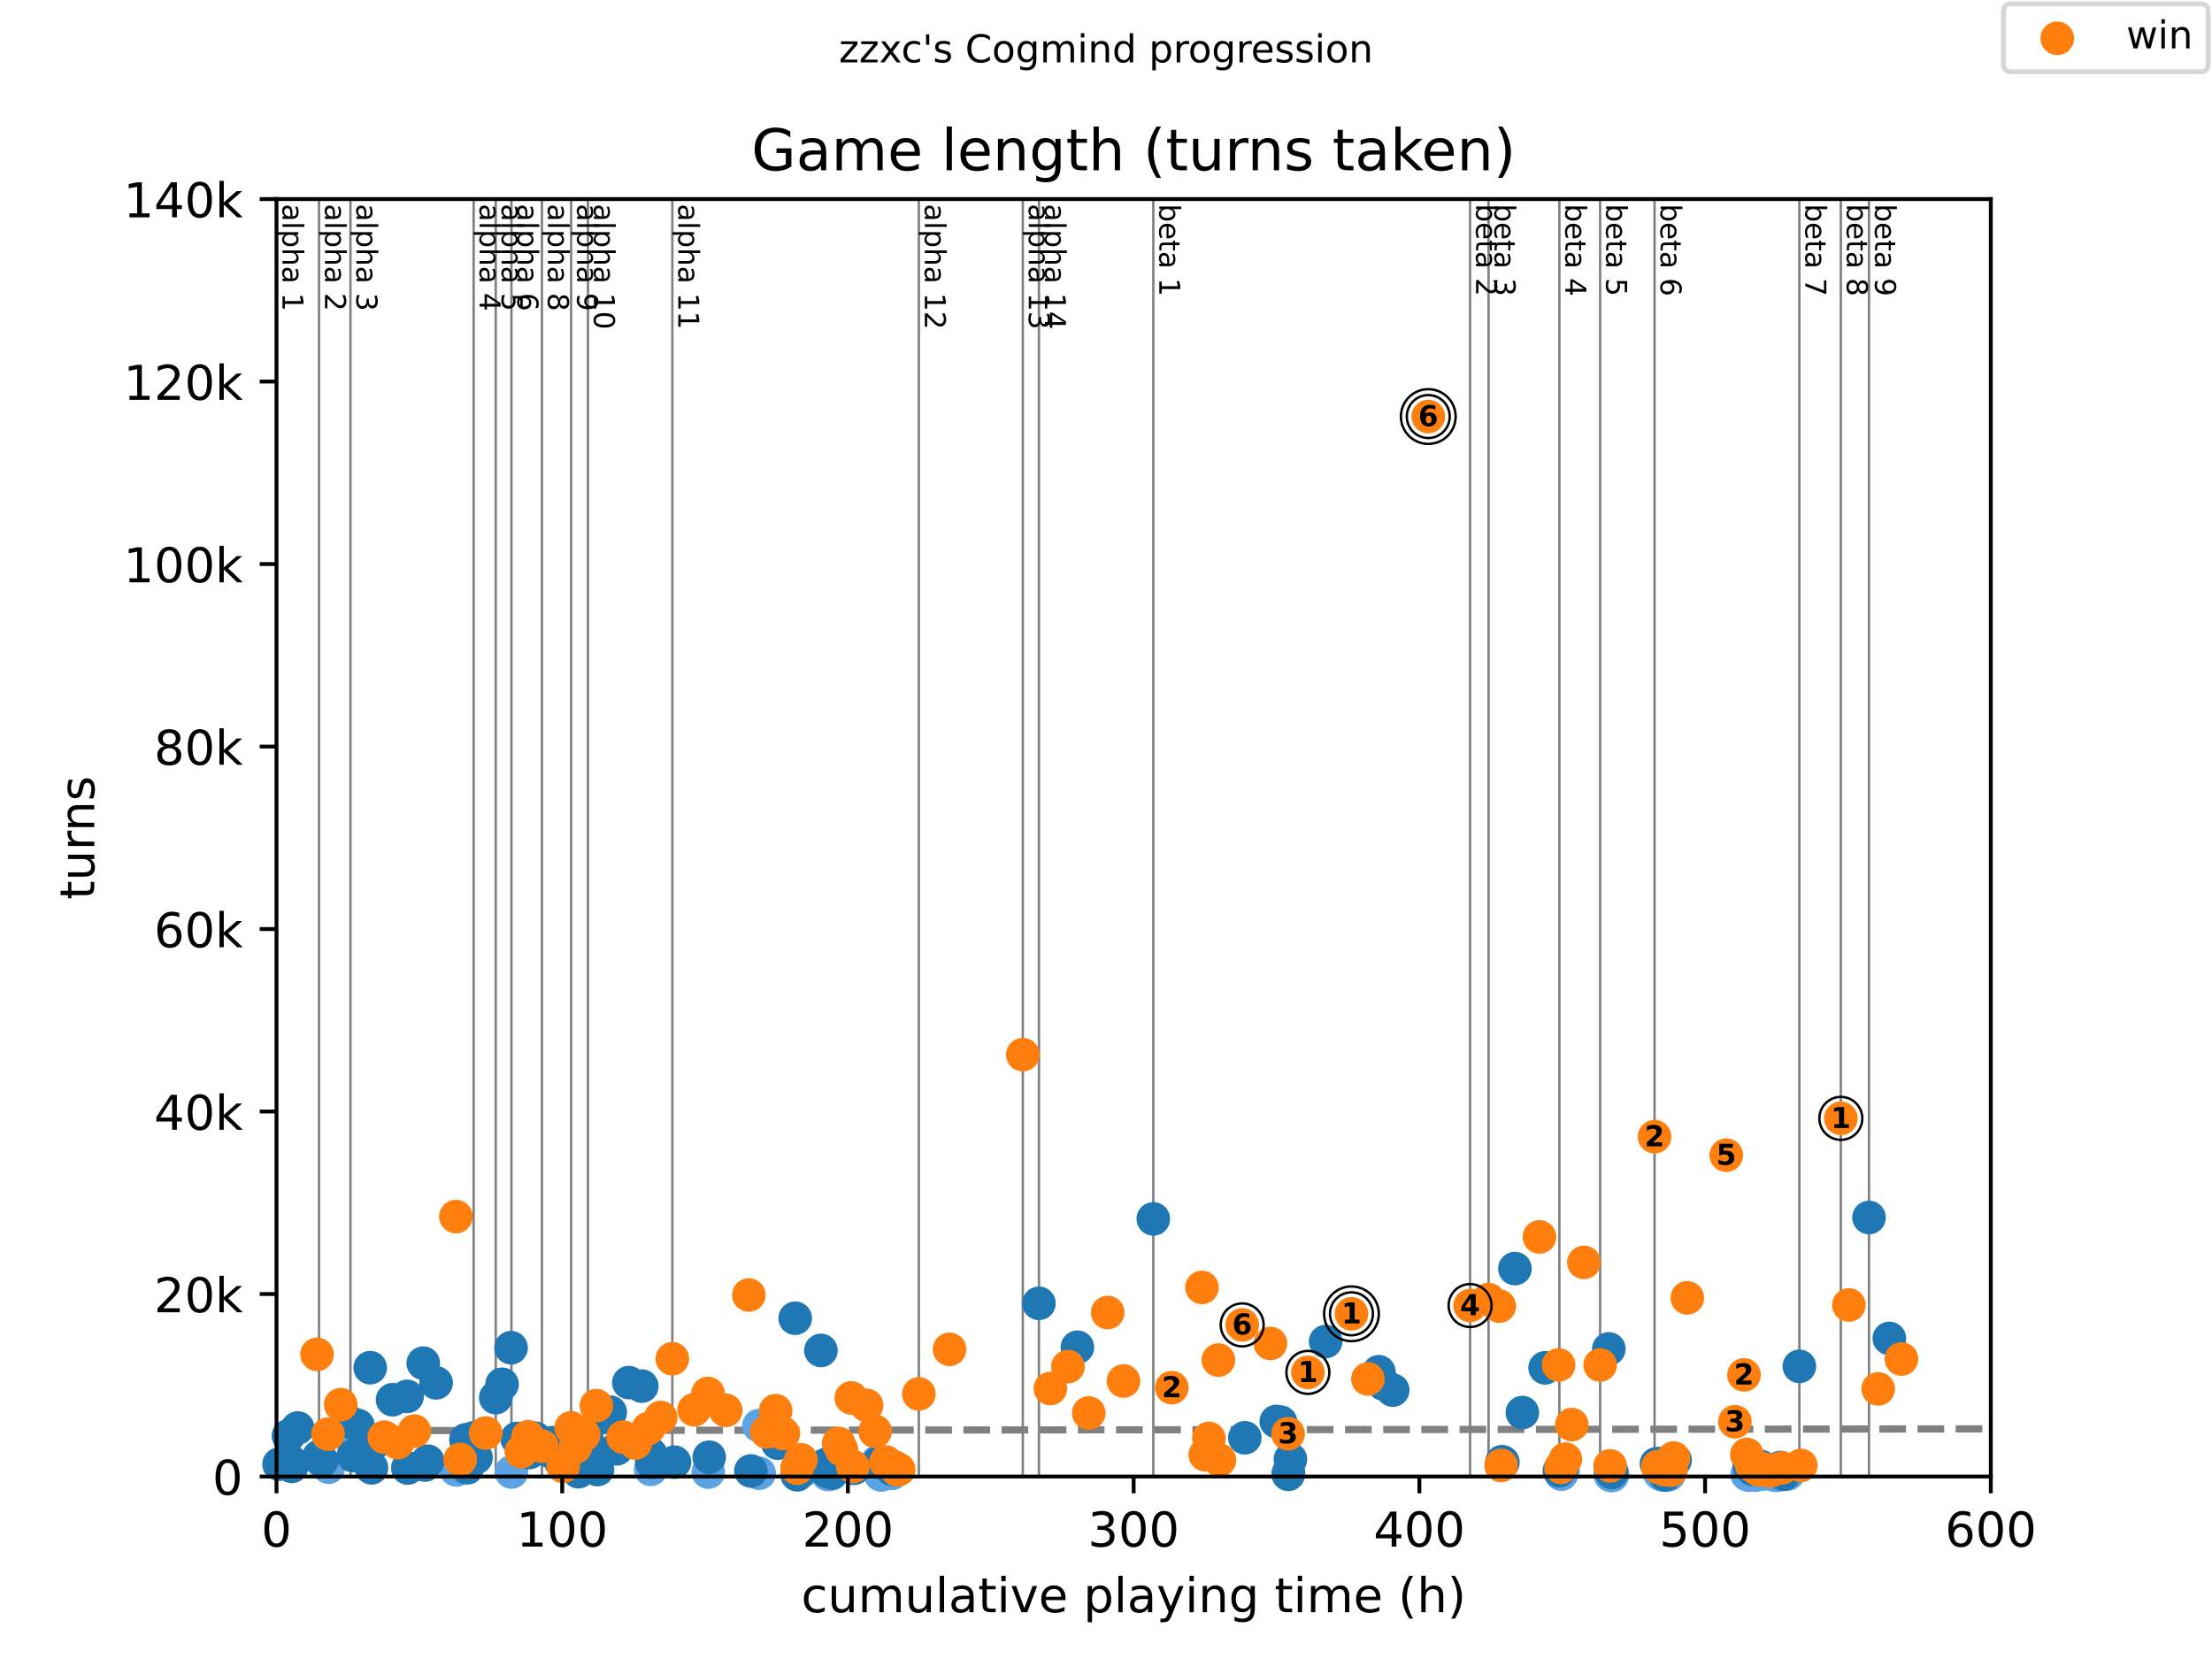 <?xml version="1.0" encoding="utf-8" standalone="no"?>
<!DOCTYPE svg PUBLIC "-//W3C//DTD SVG 1.1//EN"
  "http://www.w3.org/Graphics/SVG/1.1/DTD/svg11.dtd">
<!-- Created with matplotlib (https://matplotlib.org/) -->
<svg height="345.6pt" version="1.1" viewBox="0 0 460.8 345.6" width="460.8pt" xmlns="http://www.w3.org/2000/svg" xmlns:xlink="http://www.w3.org/1999/xlink">
 <defs>
  <style type="text/css">
*{stroke-linecap:butt;stroke-linejoin:round;}
  </style>
 </defs>
 <g id="figure_1">
  <g id="patch_1">
   <path d="M 0 345.6 
L 460.8 345.6 
L 460.8 0 
L 0 0 
z
" style="fill:#ffffff;"/>
  </g>
  <g id="axes_1">
   <g id="patch_2">
    <path d="M 57.6 307.584 
L 414.72 307.584 
L 414.72 41.472 
L 57.6 41.472 
z
" style="fill:#ffffff;"/>
   </g>
   <g id="line2d_1">
    <path clip-path="url(#pf763915614)" d="M 57.6 298.048 
L 414.72 297.662 
" style="fill:none;stroke:#808080;stroke-dasharray:5.55,2.4;stroke-dashoffset:0;stroke-width:1.5;"/>
   </g>
   <g id="line2d_2">
    <path clip-path="url(#pf763915614)" d="M 66.459 307.584 
L 66.459 41.472 
" style="fill:none;stroke:#808080;stroke-linecap:square;stroke-width:0.5;"/>
   </g>
   <g id="line2d_3">
    <path clip-path="url(#pf763915614)" d="M 73.006 307.584 
L 73.006 41.472 
" style="fill:none;stroke:#808080;stroke-linecap:square;stroke-width:0.5;"/>
   </g>
   <g id="line2d_4">
    <path clip-path="url(#pf763915614)" d="M 98.669 307.584 
L 98.669 41.472 
" style="fill:none;stroke:#808080;stroke-linecap:square;stroke-width:0.5;"/>
   </g>
   <g id="line2d_5">
    <path clip-path="url(#pf763915614)" d="M 103.272 307.584 
L 103.272 41.472 
" style="fill:none;stroke:#808080;stroke-linecap:square;stroke-width:0.5;"/>
   </g>
   <g id="line2d_6">
    <path clip-path="url(#pf763915614)" d="M 106.545 307.584 
L 106.545 41.472 
" style="fill:none;stroke:#808080;stroke-linecap:square;stroke-width:0.5;"/>
   </g>
   <g id="line2d_7">
    <path clip-path="url(#pf763915614)" d="M 112.894 307.584 
L 112.894 41.472 
" style="fill:none;stroke:#808080;stroke-linecap:square;stroke-width:0.5;"/>
   </g>
   <g id="line2d_8">
    <path clip-path="url(#pf763915614)" d="M 118.975 307.584 
L 118.975 41.472 
" style="fill:none;stroke:#808080;stroke-linecap:square;stroke-width:0.5;"/>
   </g>
   <g id="line2d_9">
    <path clip-path="url(#pf763915614)" d="M 122.477 307.584 
L 122.477 41.472 
" style="fill:none;stroke:#808080;stroke-linecap:square;stroke-width:0.5;"/>
   </g>
   <g id="line2d_10">
    <path clip-path="url(#pf763915614)" d="M 140.055 307.584 
L 140.055 41.472 
" style="fill:none;stroke:#808080;stroke-linecap:square;stroke-width:0.5;"/>
   </g>
   <g id="line2d_11">
    <path clip-path="url(#pf763915614)" d="M 191.411 307.584 
L 191.411 41.472 
" style="fill:none;stroke:#808080;stroke-linecap:square;stroke-width:0.5;"/>
   </g>
   <g id="line2d_12">
    <path clip-path="url(#pf763915614)" d="M 213.066 307.584 
L 213.066 41.472 
" style="fill:none;stroke:#808080;stroke-linecap:square;stroke-width:0.5;"/>
   </g>
   <g id="line2d_13">
    <path clip-path="url(#pf763915614)" d="M 216.429 307.584 
L 216.429 41.472 
" style="fill:none;stroke:#808080;stroke-linecap:square;stroke-width:0.5;"/>
   </g>
   <g id="line2d_14">
    <path clip-path="url(#pf763915614)" d="M 240.257 307.584 
L 240.257 41.472 
" style="fill:none;stroke:#808080;stroke-linecap:square;stroke-width:0.5;"/>
   </g>
   <g id="line2d_15">
    <path clip-path="url(#pf763915614)" d="M 306.245 307.584 
L 306.245 41.472 
" style="fill:none;stroke:#808080;stroke-linecap:square;stroke-width:0.5;"/>
   </g>
   <g id="line2d_16">
    <path clip-path="url(#pf763915614)" d="M 310.094 307.584 
L 310.094 41.472 
" style="fill:none;stroke:#808080;stroke-linecap:square;stroke-width:0.5;"/>
   </g>
   <g id="line2d_17">
    <path clip-path="url(#pf763915614)" d="M 324.845 307.584 
L 324.845 41.472 
" style="fill:none;stroke:#808080;stroke-linecap:square;stroke-width:0.5;"/>
   </g>
   <g id="line2d_18">
    <path clip-path="url(#pf763915614)" d="M 333.336 307.584 
L 333.336 41.472 
" style="fill:none;stroke:#808080;stroke-linecap:square;stroke-width:0.5;"/>
   </g>
   <g id="line2d_19">
    <path clip-path="url(#pf763915614)" d="M 344.675 307.584 
L 344.675 41.472 
" style="fill:none;stroke:#808080;stroke-linecap:square;stroke-width:0.5;"/>
   </g>
   <g id="line2d_20">
    <path clip-path="url(#pf763915614)" d="M 374.842 307.584 
L 374.842 41.472 
" style="fill:none;stroke:#808080;stroke-linecap:square;stroke-width:0.5;"/>
   </g>
   <g id="line2d_21">
    <path clip-path="url(#pf763915614)" d="M 383.482 307.584 
L 383.482 41.472 
" style="fill:none;stroke:#808080;stroke-linecap:square;stroke-width:0.5;"/>
   </g>
   <g id="line2d_22">
    <path clip-path="url(#pf763915614)" d="M 389.351 307.584 
L 389.351 41.472 
" style="fill:none;stroke:#808080;stroke-linecap:square;stroke-width:0.5;"/>
   </g>
   <g id="text_1">
    <!-- alpha 1 -->
    <defs>
     <path d="M 34.281 27.484 
Q 23.391 27.484 19.188 25 
Q 14.984 22.516 14.984 16.5 
Q 14.984 11.719 18.141 8.906 
Q 21.297 6.109 26.703 6.109 
Q 34.188 6.109 38.703 11.406 
Q 43.219 16.703 43.219 25.484 
L 43.219 27.484 
z
M 52.203 31.203 
L 52.203 0 
L 43.219 0 
L 43.219 8.297 
Q 40.141 3.328 35.547 0.953 
Q 30.953 -1.422 24.312 -1.422 
Q 15.922 -1.422 10.953 3.297 
Q 6 8.016 6 15.922 
Q 6 25.141 12.172 29.828 
Q 18.359 34.516 30.609 34.516 
L 43.219 34.516 
L 43.219 35.406 
Q 43.219 41.609 39.141 45 
Q 35.062 48.391 27.688 48.391 
Q 23 48.391 18.547 47.266 
Q 14.109 46.141 10.016 43.891 
L 10.016 52.203 
Q 14.938 54.109 19.578 55.047 
Q 24.219 56 28.609 56 
Q 40.484 56 46.344 49.844 
Q 52.203 43.703 52.203 31.203 
z
" id="DejaVuSans-97"/>
     <path d="M 9.422 75.984 
L 18.406 75.984 
L 18.406 0 
L 9.422 0 
z
" id="DejaVuSans-108"/>
     <path d="M 18.109 8.203 
L 18.109 -20.797 
L 9.078 -20.797 
L 9.078 54.688 
L 18.109 54.688 
L 18.109 46.391 
Q 20.953 51.266 25.266 53.625 
Q 29.594 56 35.594 56 
Q 45.562 56 51.781 48.094 
Q 58.016 40.188 58.016 27.297 
Q 58.016 14.406 51.781 6.484 
Q 45.562 -1.422 35.594 -1.422 
Q 29.594 -1.422 25.266 0.953 
Q 20.953 3.328 18.109 8.203 
z
M 48.688 27.297 
Q 48.688 37.203 44.609 42.844 
Q 40.531 48.484 33.406 48.484 
Q 26.266 48.484 22.188 42.844 
Q 18.109 37.203 18.109 27.297 
Q 18.109 17.391 22.188 11.75 
Q 26.266 6.109 33.406 6.109 
Q 40.531 6.109 44.609 11.75 
Q 48.688 17.391 48.688 27.297 
z
" id="DejaVuSans-112"/>
     <path d="M 54.891 33.016 
L 54.891 0 
L 45.906 0 
L 45.906 32.719 
Q 45.906 40.484 42.875 44.328 
Q 39.844 48.188 33.797 48.188 
Q 26.516 48.188 22.312 43.547 
Q 18.109 38.922 18.109 30.906 
L 18.109 0 
L 9.078 0 
L 9.078 75.984 
L 18.109 75.984 
L 18.109 46.188 
Q 21.344 51.125 25.703 53.562 
Q 30.078 56 35.797 56 
Q 45.219 56 50.047 50.172 
Q 54.891 44.344 54.891 33.016 
z
" id="DejaVuSans-104"/>
     <path id="DejaVuSans-32"/>
     <path d="M 12.406 8.297 
L 28.516 8.297 
L 28.516 63.922 
L 10.984 60.406 
L 10.984 69.391 
L 28.422 72.906 
L 38.281 72.906 
L 38.281 8.297 
L 54.391 8.297 
L 54.391 0 
L 12.406 0 
z
" id="DejaVuSans-49"/>
    </defs>
    <g transform="translate(58.848 42.472)rotate(-270)scale(0.06 -0.06)">
     <use xlink:href="#DejaVuSans-97"/>
     <use x="61.279" xlink:href="#DejaVuSans-108"/>
     <use x="89.062" xlink:href="#DejaVuSans-112"/>
     <use x="152.539" xlink:href="#DejaVuSans-104"/>
     <use x="215.918" xlink:href="#DejaVuSans-97"/>
     <use x="277.197" xlink:href="#DejaVuSans-32"/>
     <use x="308.984" xlink:href="#DejaVuSans-49"/>
    </g>
   </g>
   <g id="text_2">
    <!-- alpha 2 -->
    <defs>
     <path d="M 19.188 8.297 
L 53.609 8.297 
L 53.609 0 
L 7.328 0 
L 7.328 8.297 
Q 12.938 14.109 22.625 23.891 
Q 32.328 33.688 34.812 36.531 
Q 39.547 41.844 41.422 45.531 
Q 43.312 49.219 43.312 52.781 
Q 43.312 58.594 39.234 62.25 
Q 35.156 65.922 28.609 65.922 
Q 23.969 65.922 18.812 64.312 
Q 13.672 62.703 7.812 59.422 
L 7.812 69.391 
Q 13.766 71.781 18.938 73 
Q 24.125 74.219 28.422 74.219 
Q 39.75 74.219 46.484 68.547 
Q 53.219 62.891 53.219 53.422 
Q 53.219 48.922 51.531 44.891 
Q 49.859 40.875 45.406 35.406 
Q 44.188 33.984 37.641 27.219 
Q 31.109 20.453 19.188 8.297 
z
" id="DejaVuSans-50"/>
    </defs>
    <g transform="translate(67.706 42.472)rotate(-270)scale(0.06 -0.06)">
     <use xlink:href="#DejaVuSans-97"/>
     <use x="61.279" xlink:href="#DejaVuSans-108"/>
     <use x="89.062" xlink:href="#DejaVuSans-112"/>
     <use x="152.539" xlink:href="#DejaVuSans-104"/>
     <use x="215.918" xlink:href="#DejaVuSans-97"/>
     <use x="277.197" xlink:href="#DejaVuSans-32"/>
     <use x="308.984" xlink:href="#DejaVuSans-50"/>
    </g>
   </g>
   <g id="text_3">
    <!-- alpha 3 -->
    <defs>
     <path d="M 40.578 39.312 
Q 47.656 37.797 51.625 33 
Q 55.609 28.219 55.609 21.188 
Q 55.609 10.406 48.188 4.484 
Q 40.766 -1.422 27.094 -1.422 
Q 22.516 -1.422 17.656 -0.516 
Q 12.797 0.391 7.625 2.203 
L 7.625 11.719 
Q 11.719 9.328 16.594 8.109 
Q 21.484 6.891 26.812 6.891 
Q 36.078 6.891 40.938 10.547 
Q 45.797 14.203 45.797 21.188 
Q 45.797 27.641 41.281 31.266 
Q 36.766 34.906 28.719 34.906 
L 20.219 34.906 
L 20.219 43.016 
L 29.109 43.016 
Q 36.375 43.016 40.234 45.922 
Q 44.094 48.828 44.094 54.297 
Q 44.094 59.906 40.109 62.906 
Q 36.141 65.922 28.719 65.922 
Q 24.656 65.922 20.016 65.031 
Q 15.375 64.156 9.812 62.312 
L 9.812 71.094 
Q 15.438 72.656 20.344 73.438 
Q 25.25 74.219 29.594 74.219 
Q 40.828 74.219 47.359 69.109 
Q 53.906 64.016 53.906 55.328 
Q 53.906 49.266 50.438 45.094 
Q 46.969 40.922 40.578 39.312 
z
" id="DejaVuSans-51"/>
    </defs>
    <g transform="translate(74.254 42.472)rotate(-270)scale(0.06 -0.06)">
     <use xlink:href="#DejaVuSans-97"/>
     <use x="61.279" xlink:href="#DejaVuSans-108"/>
     <use x="89.062" xlink:href="#DejaVuSans-112"/>
     <use x="152.539" xlink:href="#DejaVuSans-104"/>
     <use x="215.918" xlink:href="#DejaVuSans-97"/>
     <use x="277.197" xlink:href="#DejaVuSans-32"/>
     <use x="308.984" xlink:href="#DejaVuSans-51"/>
    </g>
   </g>
   <g id="text_4">
    <!-- alpha 4 -->
    <defs>
     <path d="M 37.797 64.312 
L 12.891 25.391 
L 37.797 25.391 
z
M 35.203 72.906 
L 47.609 72.906 
L 47.609 25.391 
L 58.016 25.391 
L 58.016 17.188 
L 47.609 17.188 
L 47.609 0 
L 37.797 0 
L 37.797 17.188 
L 4.891 17.188 
L 4.891 26.703 
z
" id="DejaVuSans-52"/>
    </defs>
    <g transform="translate(99.917 42.472)rotate(-270)scale(0.06 -0.06)">
     <use xlink:href="#DejaVuSans-97"/>
     <use x="61.279" xlink:href="#DejaVuSans-108"/>
     <use x="89.062" xlink:href="#DejaVuSans-112"/>
     <use x="152.539" xlink:href="#DejaVuSans-104"/>
     <use x="215.918" xlink:href="#DejaVuSans-97"/>
     <use x="277.197" xlink:href="#DejaVuSans-32"/>
     <use x="308.984" xlink:href="#DejaVuSans-52"/>
    </g>
   </g>
   <g id="text_5">
    <!-- alpha 5 -->
    <defs>
     <path d="M 10.797 72.906 
L 49.516 72.906 
L 49.516 64.594 
L 19.828 64.594 
L 19.828 46.734 
Q 21.969 47.469 24.109 47.828 
Q 26.266 48.188 28.422 48.188 
Q 40.625 48.188 47.75 41.5 
Q 54.891 34.812 54.891 23.391 
Q 54.891 11.625 47.562 5.094 
Q 40.234 -1.422 26.906 -1.422 
Q 22.312 -1.422 17.547 -0.641 
Q 12.797 0.141 7.719 1.703 
L 7.719 11.625 
Q 12.109 9.234 16.797 8.062 
Q 21.484 6.891 26.703 6.891 
Q 35.156 6.891 40.078 11.328 
Q 45.016 15.766 45.016 23.391 
Q 45.016 31 40.078 35.438 
Q 35.156 39.891 26.703 39.891 
Q 22.75 39.891 18.812 39.016 
Q 14.891 38.141 10.797 36.281 
z
" id="DejaVuSans-53"/>
    </defs>
    <g transform="translate(104.519 42.472)rotate(-270)scale(0.06 -0.06)">
     <use xlink:href="#DejaVuSans-97"/>
     <use x="61.279" xlink:href="#DejaVuSans-108"/>
     <use x="89.062" xlink:href="#DejaVuSans-112"/>
     <use x="152.539" xlink:href="#DejaVuSans-104"/>
     <use x="215.918" xlink:href="#DejaVuSans-97"/>
     <use x="277.197" xlink:href="#DejaVuSans-32"/>
     <use x="308.984" xlink:href="#DejaVuSans-53"/>
    </g>
   </g>
   <g id="text_6">
    <!-- alpha 6 -->
    <defs>
     <path d="M 33.016 40.375 
Q 26.375 40.375 22.484 35.828 
Q 18.609 31.297 18.609 23.391 
Q 18.609 15.531 22.484 10.953 
Q 26.375 6.391 33.016 6.391 
Q 39.656 6.391 43.531 10.953 
Q 47.406 15.531 47.406 23.391 
Q 47.406 31.297 43.531 35.828 
Q 39.656 40.375 33.016 40.375 
z
M 52.594 71.297 
L 52.594 62.312 
Q 48.875 64.062 45.094 64.984 
Q 41.312 65.922 37.594 65.922 
Q 27.828 65.922 22.672 59.328 
Q 17.531 52.734 16.797 39.406 
Q 19.672 43.656 24.016 45.922 
Q 28.375 48.188 33.594 48.188 
Q 44.578 48.188 50.953 41.516 
Q 57.328 34.859 57.328 23.391 
Q 57.328 12.156 50.688 5.359 
Q 44.047 -1.422 33.016 -1.422 
Q 20.359 -1.422 13.672 8.266 
Q 6.984 17.969 6.984 36.375 
Q 6.984 53.656 15.188 63.938 
Q 23.391 74.219 37.203 74.219 
Q 40.922 74.219 44.703 73.484 
Q 48.484 72.75 52.594 71.297 
z
" id="DejaVuSans-54"/>
    </defs>
    <g transform="translate(107.793 42.472)rotate(-270)scale(0.06 -0.06)">
     <use xlink:href="#DejaVuSans-97"/>
     <use x="61.279" xlink:href="#DejaVuSans-108"/>
     <use x="89.062" xlink:href="#DejaVuSans-112"/>
     <use x="152.539" xlink:href="#DejaVuSans-104"/>
     <use x="215.918" xlink:href="#DejaVuSans-97"/>
     <use x="277.197" xlink:href="#DejaVuSans-32"/>
     <use x="308.984" xlink:href="#DejaVuSans-54"/>
    </g>
   </g>
   <g id="text_7">
    <!-- alpha 8 -->
    <defs>
     <path d="M 31.781 34.625 
Q 24.75 34.625 20.719 30.859 
Q 16.703 27.094 16.703 20.516 
Q 16.703 13.922 20.719 10.156 
Q 24.75 6.391 31.781 6.391 
Q 38.812 6.391 42.859 10.172 
Q 46.922 13.969 46.922 20.516 
Q 46.922 27.094 42.891 30.859 
Q 38.875 34.625 31.781 34.625 
z
M 21.922 38.812 
Q 15.578 40.375 12.031 44.719 
Q 8.5 49.078 8.5 55.328 
Q 8.5 64.062 14.719 69.141 
Q 20.953 74.219 31.781 74.219 
Q 42.672 74.219 48.875 69.141 
Q 55.078 64.062 55.078 55.328 
Q 55.078 49.078 51.531 44.719 
Q 48 40.375 41.703 38.812 
Q 48.828 37.156 52.797 32.312 
Q 56.781 27.484 56.781 20.516 
Q 56.781 9.906 50.312 4.234 
Q 43.844 -1.422 31.781 -1.422 
Q 19.734 -1.422 13.25 4.234 
Q 6.781 9.906 6.781 20.516 
Q 6.781 27.484 10.781 32.312 
Q 14.797 37.156 21.922 38.812 
z
M 18.312 54.391 
Q 18.312 48.734 21.844 45.562 
Q 25.391 42.391 31.781 42.391 
Q 38.141 42.391 41.719 45.562 
Q 45.312 48.734 45.312 54.391 
Q 45.312 60.062 41.719 63.234 
Q 38.141 66.406 31.781 66.406 
Q 25.391 66.406 21.844 63.234 
Q 18.312 60.062 18.312 54.391 
z
" id="DejaVuSans-56"/>
    </defs>
    <g transform="translate(114.142 42.472)rotate(-270)scale(0.06 -0.06)">
     <use xlink:href="#DejaVuSans-97"/>
     <use x="61.279" xlink:href="#DejaVuSans-108"/>
     <use x="89.062" xlink:href="#DejaVuSans-112"/>
     <use x="152.539" xlink:href="#DejaVuSans-104"/>
     <use x="215.918" xlink:href="#DejaVuSans-97"/>
     <use x="277.197" xlink:href="#DejaVuSans-32"/>
     <use x="308.984" xlink:href="#DejaVuSans-56"/>
    </g>
   </g>
   <g id="text_8">
    <!-- alpha 9 -->
    <defs>
     <path d="M 10.984 1.516 
L 10.984 10.5 
Q 14.703 8.734 18.5 7.812 
Q 22.312 6.891 25.984 6.891 
Q 35.75 6.891 40.891 13.453 
Q 46.047 20.016 46.781 33.406 
Q 43.953 29.203 39.594 26.953 
Q 35.25 24.703 29.984 24.703 
Q 19.047 24.703 12.672 31.312 
Q 6.297 37.938 6.297 49.422 
Q 6.297 60.641 12.938 67.422 
Q 19.578 74.219 30.609 74.219 
Q 43.266 74.219 49.922 64.516 
Q 56.594 54.828 56.594 36.375 
Q 56.594 19.141 48.406 8.859 
Q 40.234 -1.422 26.422 -1.422 
Q 22.703 -1.422 18.891 -0.688 
Q 15.094 0.047 10.984 1.516 
z
M 30.609 32.422 
Q 37.25 32.422 41.125 36.953 
Q 45.016 41.5 45.016 49.422 
Q 45.016 57.281 41.125 61.844 
Q 37.25 66.406 30.609 66.406 
Q 23.969 66.406 20.094 61.844 
Q 16.219 57.281 16.219 49.422 
Q 16.219 41.5 20.094 36.953 
Q 23.969 32.422 30.609 32.422 
z
" id="DejaVuSans-57"/>
    </defs>
    <g transform="translate(120.223 42.472)rotate(-270)scale(0.06 -0.06)">
     <use xlink:href="#DejaVuSans-97"/>
     <use x="61.279" xlink:href="#DejaVuSans-108"/>
     <use x="89.062" xlink:href="#DejaVuSans-112"/>
     <use x="152.539" xlink:href="#DejaVuSans-104"/>
     <use x="215.918" xlink:href="#DejaVuSans-97"/>
     <use x="277.197" xlink:href="#DejaVuSans-32"/>
     <use x="308.984" xlink:href="#DejaVuSans-57"/>
    </g>
   </g>
   <g id="text_9">
    <!-- alpha 10 -->
    <defs>
     <path d="M 31.781 66.406 
Q 24.172 66.406 20.328 58.906 
Q 16.5 51.422 16.5 36.375 
Q 16.5 21.391 20.328 13.891 
Q 24.172 6.391 31.781 6.391 
Q 39.453 6.391 43.281 13.891 
Q 47.125 21.391 47.125 36.375 
Q 47.125 51.422 43.281 58.906 
Q 39.453 66.406 31.781 66.406 
z
M 31.781 74.219 
Q 44.047 74.219 50.516 64.516 
Q 56.984 54.828 56.984 36.375 
Q 56.984 17.969 50.516 8.266 
Q 44.047 -1.422 31.781 -1.422 
Q 19.531 -1.422 13.062 8.266 
Q 6.594 17.969 6.594 36.375 
Q 6.594 54.828 13.062 64.516 
Q 19.531 74.219 31.781 74.219 
z
" id="DejaVuSans-48"/>
    </defs>
    <g transform="translate(123.725 42.472)rotate(-270)scale(0.06 -0.06)">
     <use xlink:href="#DejaVuSans-97"/>
     <use x="61.279" xlink:href="#DejaVuSans-108"/>
     <use x="89.062" xlink:href="#DejaVuSans-112"/>
     <use x="152.539" xlink:href="#DejaVuSans-104"/>
     <use x="215.918" xlink:href="#DejaVuSans-97"/>
     <use x="277.197" xlink:href="#DejaVuSans-32"/>
     <use x="308.984" xlink:href="#DejaVuSans-49"/>
     <use x="372.607" xlink:href="#DejaVuSans-48"/>
    </g>
   </g>
   <g id="text_10">
    <!-- alpha 11 -->
    <g transform="translate(141.303 42.472)rotate(-270)scale(0.06 -0.06)">
     <use xlink:href="#DejaVuSans-97"/>
     <use x="61.279" xlink:href="#DejaVuSans-108"/>
     <use x="89.062" xlink:href="#DejaVuSans-112"/>
     <use x="152.539" xlink:href="#DejaVuSans-104"/>
     <use x="215.918" xlink:href="#DejaVuSans-97"/>
     <use x="277.197" xlink:href="#DejaVuSans-32"/>
     <use x="308.984" xlink:href="#DejaVuSans-49"/>
     <use x="372.607" xlink:href="#DejaVuSans-49"/>
    </g>
   </g>
   <g id="text_11">
    <!-- alpha 12 -->
    <g transform="translate(192.659 42.472)rotate(-270)scale(0.06 -0.06)">
     <use xlink:href="#DejaVuSans-97"/>
     <use x="61.279" xlink:href="#DejaVuSans-108"/>
     <use x="89.062" xlink:href="#DejaVuSans-112"/>
     <use x="152.539" xlink:href="#DejaVuSans-104"/>
     <use x="215.918" xlink:href="#DejaVuSans-97"/>
     <use x="277.197" xlink:href="#DejaVuSans-32"/>
     <use x="308.984" xlink:href="#DejaVuSans-49"/>
     <use x="372.607" xlink:href="#DejaVuSans-50"/>
    </g>
   </g>
   <g id="text_12">
    <!-- alpha 13 -->
    <g transform="translate(214.314 42.472)rotate(-270)scale(0.06 -0.06)">
     <use xlink:href="#DejaVuSans-97"/>
     <use x="61.279" xlink:href="#DejaVuSans-108"/>
     <use x="89.062" xlink:href="#DejaVuSans-112"/>
     <use x="152.539" xlink:href="#DejaVuSans-104"/>
     <use x="215.918" xlink:href="#DejaVuSans-97"/>
     <use x="277.197" xlink:href="#DejaVuSans-32"/>
     <use x="308.984" xlink:href="#DejaVuSans-49"/>
     <use x="372.607" xlink:href="#DejaVuSans-51"/>
    </g>
   </g>
   <g id="text_13">
    <!-- alpha 14 -->
    <g transform="translate(217.677 42.472)rotate(-270)scale(0.06 -0.06)">
     <use xlink:href="#DejaVuSans-97"/>
     <use x="61.279" xlink:href="#DejaVuSans-108"/>
     <use x="89.062" xlink:href="#DejaVuSans-112"/>
     <use x="152.539" xlink:href="#DejaVuSans-104"/>
     <use x="215.918" xlink:href="#DejaVuSans-97"/>
     <use x="277.197" xlink:href="#DejaVuSans-32"/>
     <use x="308.984" xlink:href="#DejaVuSans-49"/>
     <use x="372.607" xlink:href="#DejaVuSans-52"/>
    </g>
   </g>
   <g id="text_14">
    <!-- beta 1 -->
    <defs>
     <path d="M 48.688 27.297 
Q 48.688 37.203 44.609 42.844 
Q 40.531 48.484 33.406 48.484 
Q 26.266 48.484 22.188 42.844 
Q 18.109 37.203 18.109 27.297 
Q 18.109 17.391 22.188 11.75 
Q 26.266 6.109 33.406 6.109 
Q 40.531 6.109 44.609 11.75 
Q 48.688 17.391 48.688 27.297 
z
M 18.109 46.391 
Q 20.953 51.266 25.266 53.625 
Q 29.594 56 35.594 56 
Q 45.562 56 51.781 48.094 
Q 58.016 40.188 58.016 27.297 
Q 58.016 14.406 51.781 6.484 
Q 45.562 -1.422 35.594 -1.422 
Q 29.594 -1.422 25.266 0.953 
Q 20.953 3.328 18.109 8.203 
L 18.109 0 
L 9.078 0 
L 9.078 75.984 
L 18.109 75.984 
z
" id="DejaVuSans-98"/>
     <path d="M 56.203 29.594 
L 56.203 25.203 
L 14.891 25.203 
Q 15.484 15.922 20.484 11.062 
Q 25.484 6.203 34.422 6.203 
Q 39.594 6.203 44.453 7.469 
Q 49.312 8.734 54.109 11.281 
L 54.109 2.781 
Q 49.266 0.734 44.188 -0.344 
Q 39.109 -1.422 33.891 -1.422 
Q 20.797 -1.422 13.156 6.188 
Q 5.516 13.812 5.516 26.812 
Q 5.516 40.234 12.766 48.109 
Q 20.016 56 32.328 56 
Q 43.359 56 49.781 48.891 
Q 56.203 41.797 56.203 29.594 
z
M 47.219 32.234 
Q 47.125 39.594 43.094 43.984 
Q 39.062 48.391 32.422 48.391 
Q 24.906 48.391 20.391 44.141 
Q 15.875 39.891 15.188 32.172 
z
" id="DejaVuSans-101"/>
     <path d="M 18.312 70.219 
L 18.312 54.688 
L 36.812 54.688 
L 36.812 47.703 
L 18.312 47.703 
L 18.312 18.016 
Q 18.312 11.328 20.141 9.422 
Q 21.969 7.516 27.594 7.516 
L 36.812 7.516 
L 36.812 0 
L 27.594 0 
Q 17.188 0 13.234 3.875 
Q 9.281 7.766 9.281 18.016 
L 9.281 47.703 
L 2.688 47.703 
L 2.688 54.688 
L 9.281 54.688 
L 9.281 70.219 
z
" id="DejaVuSans-116"/>
    </defs>
    <g transform="translate(241.505 42.472)rotate(-270)scale(0.06 -0.06)">
     <use xlink:href="#DejaVuSans-98"/>
     <use x="63.477" xlink:href="#DejaVuSans-101"/>
     <use x="125" xlink:href="#DejaVuSans-116"/>
     <use x="164.209" xlink:href="#DejaVuSans-97"/>
     <use x="225.488" xlink:href="#DejaVuSans-32"/>
     <use x="257.275" xlink:href="#DejaVuSans-49"/>
    </g>
   </g>
   <g id="text_15">
    <!-- beta 2 -->
    <g transform="translate(307.493 42.472)rotate(-270)scale(0.06 -0.06)">
     <use xlink:href="#DejaVuSans-98"/>
     <use x="63.477" xlink:href="#DejaVuSans-101"/>
     <use x="125" xlink:href="#DejaVuSans-116"/>
     <use x="164.209" xlink:href="#DejaVuSans-97"/>
     <use x="225.488" xlink:href="#DejaVuSans-32"/>
     <use x="257.275" xlink:href="#DejaVuSans-50"/>
    </g>
   </g>
   <g id="text_16">
    <!-- beta 3 -->
    <g transform="translate(311.342 42.472)rotate(-270)scale(0.06 -0.06)">
     <use xlink:href="#DejaVuSans-98"/>
     <use x="63.477" xlink:href="#DejaVuSans-101"/>
     <use x="125" xlink:href="#DejaVuSans-116"/>
     <use x="164.209" xlink:href="#DejaVuSans-97"/>
     <use x="225.488" xlink:href="#DejaVuSans-32"/>
     <use x="257.275" xlink:href="#DejaVuSans-51"/>
    </g>
   </g>
   <g id="text_17">
    <!-- beta 4 -->
    <g transform="translate(326.093 42.472)rotate(-270)scale(0.06 -0.06)">
     <use xlink:href="#DejaVuSans-98"/>
     <use x="63.477" xlink:href="#DejaVuSans-101"/>
     <use x="125" xlink:href="#DejaVuSans-116"/>
     <use x="164.209" xlink:href="#DejaVuSans-97"/>
     <use x="225.488" xlink:href="#DejaVuSans-32"/>
     <use x="257.275" xlink:href="#DejaVuSans-52"/>
    </g>
   </g>
   <g id="text_18">
    <!-- beta 5 -->
    <g transform="translate(334.584 42.472)rotate(-270)scale(0.06 -0.06)">
     <use xlink:href="#DejaVuSans-98"/>
     <use x="63.477" xlink:href="#DejaVuSans-101"/>
     <use x="125" xlink:href="#DejaVuSans-116"/>
     <use x="164.209" xlink:href="#DejaVuSans-97"/>
     <use x="225.488" xlink:href="#DejaVuSans-32"/>
     <use x="257.275" xlink:href="#DejaVuSans-53"/>
    </g>
   </g>
   <g id="text_19">
    <!-- beta 6 -->
    <g transform="translate(345.923 42.472)rotate(-270)scale(0.06 -0.06)">
     <use xlink:href="#DejaVuSans-98"/>
     <use x="63.477" xlink:href="#DejaVuSans-101"/>
     <use x="125" xlink:href="#DejaVuSans-116"/>
     <use x="164.209" xlink:href="#DejaVuSans-97"/>
     <use x="225.488" xlink:href="#DejaVuSans-32"/>
     <use x="257.275" xlink:href="#DejaVuSans-54"/>
    </g>
   </g>
   <g id="text_20">
    <!-- beta 7 -->
    <defs>
     <path d="M 8.203 72.906 
L 55.078 72.906 
L 55.078 68.703 
L 28.609 0 
L 18.312 0 
L 43.219 64.594 
L 8.203 64.594 
z
" id="DejaVuSans-55"/>
    </defs>
    <g transform="translate(376.089 42.472)rotate(-270)scale(0.06 -0.06)">
     <use xlink:href="#DejaVuSans-98"/>
     <use x="63.477" xlink:href="#DejaVuSans-101"/>
     <use x="125" xlink:href="#DejaVuSans-116"/>
     <use x="164.209" xlink:href="#DejaVuSans-97"/>
     <use x="225.488" xlink:href="#DejaVuSans-32"/>
     <use x="257.275" xlink:href="#DejaVuSans-55"/>
    </g>
   </g>
   <g id="text_21">
    <!-- beta 8 -->
    <g transform="translate(384.73 42.472)rotate(-270)scale(0.06 -0.06)">
     <use xlink:href="#DejaVuSans-98"/>
     <use x="63.477" xlink:href="#DejaVuSans-101"/>
     <use x="125" xlink:href="#DejaVuSans-116"/>
     <use x="164.209" xlink:href="#DejaVuSans-97"/>
     <use x="225.488" xlink:href="#DejaVuSans-32"/>
     <use x="257.275" xlink:href="#DejaVuSans-56"/>
    </g>
   </g>
   <g id="text_22">
    <!-- beta 9 -->
    <g transform="translate(390.599 42.472)rotate(-270)scale(0.06 -0.06)">
     <use xlink:href="#DejaVuSans-98"/>
     <use x="63.477" xlink:href="#DejaVuSans-101"/>
     <use x="125" xlink:href="#DejaVuSans-116"/>
     <use x="164.209" xlink:href="#DejaVuSans-97"/>
     <use x="225.488" xlink:href="#DejaVuSans-32"/>
     <use x="257.275" xlink:href="#DejaVuSans-57"/>
    </g>
   </g>
   <g id="PathCollection_1">
    <defs>
     <path d="M 0 3 
C 0.796 3 1.559 2.684 2.121 2.121 
C 2.684 1.559 3 0.796 3 0 
C 3 -0.796 2.684 -1.559 2.121 -2.121 
C 1.559 -2.684 0.796 -3 0 -3 
C -0.796 -3 -1.559 -2.684 -2.121 -2.121 
C -2.684 -1.559 -3 -0.796 -3 0 
C -3 0.796 -2.684 1.559 -2.121 2.121 
C -1.559 2.684 -0.796 3 0 3 
z
" id="m86f81bf903" style="stroke:#5ca3e4;"/>
    </defs>
    <g>
     <use style="fill:#5ca3e4;stroke:#5ca3e4;" x="68.452" xlink:href="#m86f81bf903" y="305.639"/>
     <use style="fill:#5ca3e4;stroke:#5ca3e4;" x="71.756" xlink:href="#m86f81bf903" y="298.46"/>
     <use style="fill:#5ca3e4;stroke:#5ca3e4;" x="95.068" xlink:href="#m86f81bf903" y="306.223"/>
     <use style="fill:#5ca3e4;stroke:#5ca3e4;" x="106.545" xlink:href="#m86f81bf903" y="306.651"/>
     <use style="fill:#5ca3e4;stroke:#5ca3e4;" x="135.561" xlink:href="#m86f81bf903" y="306.096"/>
     <use style="fill:#5ca3e4;stroke:#5ca3e4;" x="147.555" xlink:href="#m86f81bf903" y="306.664"/>
     <use style="fill:#5ca3e4;stroke:#5ca3e4;" x="158.1" xlink:href="#m86f81bf903" y="296.991"/>
     <use style="fill:#5ca3e4;stroke:#5ca3e4;" x="158.159" xlink:href="#m86f81bf903" y="306.896"/>
     <use style="fill:#5ca3e4;stroke:#5ca3e4;" x="166.293" xlink:href="#m86f81bf903" y="306.383"/>
     <use style="fill:#5ca3e4;stroke:#5ca3e4;" x="167.365" xlink:href="#m86f81bf903" y="306.242"/>
     <use style="fill:#5ca3e4;stroke:#5ca3e4;" x="172.444" xlink:href="#m86f81bf903" y="307.147"/>
     <use style="fill:#5ca3e4;stroke:#5ca3e4;" x="172.622" xlink:href="#m86f81bf903" y="307.128"/>
     <use style="fill:#5ca3e4;stroke:#5ca3e4;" x="173.208" xlink:href="#m86f81bf903" y="307.033"/>
     <use style="fill:#5ca3e4;stroke:#5ca3e4;" x="173.247" xlink:href="#m86f81bf903" y="306.731"/>
     <use style="fill:#5ca3e4;stroke:#5ca3e4;" x="173.257" xlink:href="#m86f81bf903" y="306.675"/>
     <use style="fill:#5ca3e4;stroke:#5ca3e4;" x="182.81" xlink:href="#m86f81bf903" y="304.493"/>
     <use style="fill:#5ca3e4;stroke:#5ca3e4;" x="183.356" xlink:href="#m86f81bf903" y="305.831"/>
     <use style="fill:#5ca3e4;stroke:#5ca3e4;" x="183.425" xlink:href="#m86f81bf903" y="306.867"/>
     <use style="fill:#5ca3e4;stroke:#5ca3e4;" x="183.445" xlink:href="#m86f81bf903" y="307.181"/>
     <use style="fill:#5ca3e4;stroke:#5ca3e4;" x="183.554" xlink:href="#m86f81bf903" y="306.655"/>
     <use style="fill:#5ca3e4;stroke:#5ca3e4;" x="183.594" xlink:href="#m86f81bf903" y="307.145"/>
     <use style="fill:#5ca3e4;stroke:#5ca3e4;" x="183.614" xlink:href="#m86f81bf903" y="307.249"/>
     <use style="fill:#5ca3e4;stroke:#5ca3e4;" x="183.842" xlink:href="#m86f81bf903" y="305.932"/>
     <use style="fill:#5ca3e4;stroke:#5ca3e4;" x="183.981" xlink:href="#m86f81bf903" y="305.801"/>
     <use style="fill:#5ca3e4;stroke:#5ca3e4;" x="185.776" xlink:href="#m86f81bf903" y="306.94"/>
     <use style="fill:#5ca3e4;stroke:#5ca3e4;" x="185.826" xlink:href="#m86f81bf903" y="306.74"/>
     <use style="fill:#5ca3e4;stroke:#5ca3e4;" x="325.252" xlink:href="#m86f81bf903" y="307.095"/>
     <use style="fill:#5ca3e4;stroke:#5ca3e4;" x="325.589" xlink:href="#m86f81bf903" y="306.476"/>
     <use style="fill:#5ca3e4;stroke:#5ca3e4;" x="335.439" xlink:href="#m86f81bf903" y="307.141"/>
     <use style="fill:#5ca3e4;stroke:#5ca3e4;" x="335.469" xlink:href="#m86f81bf903" y="306.924"/>
     <use style="fill:#5ca3e4;stroke:#5ca3e4;" x="335.489" xlink:href="#m86f81bf903" y="307.084"/>
     <use style="fill:#5ca3e4;stroke:#5ca3e4;" x="335.509" xlink:href="#m86f81bf903" y="307.071"/>
     <use style="fill:#5ca3e4;stroke:#5ca3e4;" x="335.539" xlink:href="#m86f81bf903" y="307.227"/>
     <use style="fill:#5ca3e4;stroke:#5ca3e4;" x="335.548" xlink:href="#m86f81bf903" y="307.287"/>
     <use style="fill:#5ca3e4;stroke:#5ca3e4;" x="335.558" xlink:href="#m86f81bf903" y="307.354"/>
     <use style="fill:#5ca3e4;stroke:#5ca3e4;" x="335.618" xlink:href="#m86f81bf903" y="306.854"/>
     <use style="fill:#5ca3e4;stroke:#5ca3e4;" x="335.737" xlink:href="#m86f81bf903" y="307.24"/>
     <use style="fill:#5ca3e4;stroke:#5ca3e4;" x="335.767" xlink:href="#m86f81bf903" y="307.149"/>
     <use style="fill:#5ca3e4;stroke:#5ca3e4;" x="335.796" xlink:href="#m86f81bf903" y="307.018"/>
     <use style="fill:#5ca3e4;stroke:#5ca3e4;" x="335.806" xlink:href="#m86f81bf903" y="307.367"/>
     <use style="fill:#5ca3e4;stroke:#5ca3e4;" x="335.866" xlink:href="#m86f81bf903" y="306.888"/>
     <use style="fill:#5ca3e4;stroke:#5ca3e4;" x="335.886" xlink:href="#m86f81bf903" y="307.248"/>
     <use style="fill:#5ca3e4;stroke:#5ca3e4;" x="335.896" xlink:href="#m86f81bf903" y="307.238"/>
     <use style="fill:#5ca3e4;stroke:#5ca3e4;" x="345.776" xlink:href="#m86f81bf903" y="305.727"/>
     <use style="fill:#5ca3e4;stroke:#5ca3e4;" x="345.816" xlink:href="#m86f81bf903" y="307.014"/>
     <use style="fill:#5ca3e4;stroke:#5ca3e4;" x="346.074" xlink:href="#m86f81bf903" y="304.824"/>
     <use style="fill:#5ca3e4;stroke:#5ca3e4;" x="346.143" xlink:href="#m86f81bf903" y="306.571"/>
     <use style="fill:#5ca3e4;stroke:#5ca3e4;" x="346.222" xlink:href="#m86f81bf903" y="306.295"/>
     <use style="fill:#5ca3e4;stroke:#5ca3e4;" x="346.232" xlink:href="#m86f81bf903" y="307.191"/>
     <use style="fill:#5ca3e4;stroke:#5ca3e4;" x="346.46" xlink:href="#m86f81bf903" y="306.333"/>
     <use style="fill:#5ca3e4;stroke:#5ca3e4;" x="346.818" xlink:href="#m86f81bf903" y="307.293"/>
     <use style="fill:#5ca3e4;stroke:#5ca3e4;" x="346.887" xlink:href="#m86f81bf903" y="306.662"/>
     <use style="fill:#5ca3e4;stroke:#5ca3e4;" x="347.512" xlink:href="#m86f81bf903" y="306.721"/>
     <use style="fill:#5ca3e4;stroke:#5ca3e4;" x="347.621" xlink:href="#m86f81bf903" y="306.708"/>
     <use style="fill:#5ca3e4;stroke:#5ca3e4;" x="347.651" xlink:href="#m86f81bf903" y="307.204"/>
     <use style="fill:#5ca3e4;stroke:#5ca3e4;" x="347.691" xlink:href="#m86f81bf903" y="306.82"/>
     <use style="fill:#5ca3e4;stroke:#5ca3e4;" x="347.73" xlink:href="#m86f81bf903" y="306.961"/>
     <use style="fill:#5ca3e4;stroke:#5ca3e4;" x="347.839" xlink:href="#m86f81bf903" y="306.599"/>
     <use style="fill:#5ca3e4;stroke:#5ca3e4;" x="363.969" xlink:href="#m86f81bf903" y="307.172"/>
     <use style="fill:#5ca3e4;stroke:#5ca3e4;" x="364.445" xlink:href="#m86f81bf903" y="307.293"/>
     <use style="fill:#5ca3e4;stroke:#5ca3e4;" x="365.666" xlink:href="#m86f81bf903" y="307.308"/>
     <use style="fill:#5ca3e4;stroke:#5ca3e4;" x="365.775" xlink:href="#m86f81bf903" y="306.529"/>
     <use style="fill:#5ca3e4;stroke:#5ca3e4;" x="366.955" xlink:href="#m86f81bf903" y="306.651"/>
     <use style="fill:#5ca3e4;stroke:#5ca3e4;" x="367.044" xlink:href="#m86f81bf903" y="306.852"/>
     <use style="fill:#5ca3e4;stroke:#5ca3e4;" x="367.144" xlink:href="#m86f81bf903" y="306.983"/>
     <use style="fill:#5ca3e4;stroke:#5ca3e4;" x="367.243" xlink:href="#m86f81bf903" y="307.027"/>
     <use style="fill:#5ca3e4;stroke:#5ca3e4;" x="367.511" xlink:href="#m86f81bf903" y="306.902"/>
     <use style="fill:#5ca3e4;stroke:#5ca3e4;" x="367.59" xlink:href="#m86f81bf903" y="306.66"/>
     <use style="fill:#5ca3e4;stroke:#5ca3e4;" x="367.957" xlink:href="#m86f81bf903" y="306.685"/>
     <use style="fill:#5ca3e4;stroke:#5ca3e4;" x="368.304" xlink:href="#m86f81bf903" y="306.586"/>
     <use style="fill:#5ca3e4;stroke:#5ca3e4;" x="368.443" xlink:href="#m86f81bf903" y="306.917"/>
     <use style="fill:#5ca3e4;stroke:#5ca3e4;" x="368.909" xlink:href="#m86f81bf903" y="306.938"/>
     <use style="fill:#5ca3e4;stroke:#5ca3e4;" x="369.058" xlink:href="#m86f81bf903" y="306.943"/>
     <use style="fill:#5ca3e4;stroke:#5ca3e4;" x="369.078" xlink:href="#m86f81bf903" y="307.158"/>
     <use style="fill:#5ca3e4;stroke:#5ca3e4;" x="369.336" xlink:href="#m86f81bf903" y="306.552"/>
     <use style="fill:#5ca3e4;stroke:#5ca3e4;" x="369.405" xlink:href="#m86f81bf903" y="306.905"/>
     <use style="fill:#5ca3e4;stroke:#5ca3e4;" x="369.534" xlink:href="#m86f81bf903" y="306.421"/>
     <use style="fill:#5ca3e4;stroke:#5ca3e4;" x="369.772" xlink:href="#m86f81bf903" y="306.367"/>
     <use style="fill:#5ca3e4;stroke:#5ca3e4;" x="369.961" xlink:href="#m86f81bf903" y="307.038"/>
     <use style="fill:#5ca3e4;stroke:#5ca3e4;" x="370.09" xlink:href="#m86f81bf903" y="306.685"/>
     <use style="fill:#5ca3e4;stroke:#5ca3e4;" x="370.11" xlink:href="#m86f81bf903" y="307.346"/>
     <use style="fill:#5ca3e4;stroke:#5ca3e4;" x="370.288" xlink:href="#m86f81bf903" y="306.655"/>
     <use style="fill:#5ca3e4;stroke:#5ca3e4;" x="370.368" xlink:href="#m86f81bf903" y="306.708"/>
     <use style="fill:#5ca3e4;stroke:#5ca3e4;" x="370.705" xlink:href="#m86f81bf903" y="306.734"/>
     <use style="fill:#5ca3e4;stroke:#5ca3e4;" x="370.745" xlink:href="#m86f81bf903" y="307.09"/>
     <use style="fill:#5ca3e4;stroke:#5ca3e4;" x="371.31" xlink:href="#m86f81bf903" y="306.59"/>
     <use style="fill:#5ca3e4;stroke:#5ca3e4;" x="371.568" xlink:href="#m86f81bf903" y="306.236"/>
     <use style="fill:#5ca3e4;stroke:#5ca3e4;" x="371.786" xlink:href="#m86f81bf903" y="306.177"/>
     <use style="fill:#5ca3e4;stroke:#5ca3e4;" x="371.955" xlink:href="#m86f81bf903" y="306.187"/>
     <use style="fill:#5ca3e4;stroke:#5ca3e4;" x="372.074" xlink:href="#m86f81bf903" y="306.892"/>
     <use style="fill:#5ca3e4;stroke:#5ca3e4;" x="372.411" xlink:href="#m86f81bf903" y="306.253"/>
     <use style="fill:#5ca3e4;stroke:#5ca3e4;" x="372.461" xlink:href="#m86f81bf903" y="307.042"/>
    </g>
   </g>
   <g id="PathCollection_2">
    <defs>
     <path d="M 0 3 
C 0.796 3 1.559 2.684 2.121 2.121 
C 2.684 1.559 3 0.796 3 0 
C 3 -0.796 2.684 -1.559 2.121 -2.121 
C 1.559 -2.684 0.796 -3 0 -3 
C -0.796 -3 -1.559 -2.684 -2.121 -2.121 
C -2.684 -1.559 -3 -0.796 -3 0 
C -3 0.796 -2.684 1.559 -2.121 2.121 
C -1.559 2.684 -0.796 3 0 3 
z
" id="m655d52b08d" style="stroke:#1f77b4;"/>
    </defs>
    <g>
     <use style="fill:#1f77b4;stroke:#1f77b4;" x="58.136" xlink:href="#m655d52b08d" y="305.018"/>
     <use style="fill:#1f77b4;stroke:#1f77b4;" x="60.08" xlink:href="#m655d52b08d" y="299.101"/>
     <use style="fill:#1f77b4;stroke:#1f77b4;" x="60.546" xlink:href="#m655d52b08d" y="304.465"/>
     <use style="fill:#1f77b4;stroke:#1f77b4;" x="60.784" xlink:href="#m655d52b08d" y="305.47"/>
     <use style="fill:#1f77b4;stroke:#1f77b4;" x="62.024" xlink:href="#m655d52b08d" y="297.476"/>
     <use style="fill:#1f77b4;stroke:#1f77b4;" x="66.459" xlink:href="#m655d52b08d" y="303.408"/>
     <use style="fill:#1f77b4;stroke:#1f77b4;" x="67.034" xlink:href="#m655d52b08d" y="304.318"/>
     <use style="fill:#1f77b4;stroke:#1f77b4;" x="73.006" xlink:href="#m655d52b08d" y="296.348"/>
     <use style="fill:#1f77b4;stroke:#1f77b4;" x="73.591" xlink:href="#m655d52b08d" y="303.263"/>
     <use style="fill:#1f77b4;stroke:#1f77b4;" x="74.573" xlink:href="#m655d52b08d" y="296.947"/>
     <use style="fill:#1f77b4;stroke:#1f77b4;" x="77.123" xlink:href="#m655d52b08d" y="284.915"/>
     <use style="fill:#1f77b4;stroke:#1f77b4;" x="77.39" xlink:href="#m655d52b08d" y="305.778"/>
     <use style="fill:#1f77b4;stroke:#1f77b4;" x="78.452" xlink:href="#m655d52b08d" y="300.26"/>
     <use style="fill:#1f77b4;stroke:#1f77b4;" x="81.775" xlink:href="#m655d52b08d" y="291.587"/>
     <use style="fill:#1f77b4;stroke:#1f77b4;" x="84.811" xlink:href="#m655d52b08d" y="290.893"/>
     <use style="fill:#1f77b4;stroke:#1f77b4;" x="84.959" xlink:href="#m655d52b08d" y="305.82"/>
     <use style="fill:#1f77b4;stroke:#1f77b4;" x="88.173" xlink:href="#m655d52b08d" y="283.97"/>
     <use style="fill:#1f77b4;stroke:#1f77b4;" x="88.521" xlink:href="#m655d52b08d" y="305.195"/>
     <use style="fill:#1f77b4;stroke:#1f77b4;" x="89.116" xlink:href="#m655d52b08d" y="304.387"/>
     <use style="fill:#1f77b4;stroke:#1f77b4;" x="90.852" xlink:href="#m655d52b08d" y="288.07"/>
     <use style="fill:#1f77b4;stroke:#1f77b4;" x="97.062" xlink:href="#m655d52b08d" y="299.933"/>
     <use style="fill:#1f77b4;stroke:#1f77b4;" x="97.34" xlink:href="#m655d52b08d" y="305.774"/>
     <use style="fill:#1f77b4;stroke:#1f77b4;" x="98.669" xlink:href="#m655d52b08d" y="299.538"/>
     <use style="fill:#1f77b4;stroke:#1f77b4;" x="99.165" xlink:href="#m655d52b08d" y="303.64"/>
     <use style="fill:#1f77b4;stroke:#1f77b4;" x="103.272" xlink:href="#m655d52b08d" y="291.157"/>
     <use style="fill:#1f77b4;stroke:#1f77b4;" x="104.591" xlink:href="#m655d52b08d" y="288.371"/>
     <use style="fill:#1f77b4;stroke:#1f77b4;" x="106.466" xlink:href="#m655d52b08d" y="280.756"/>
     <use style="fill:#1f77b4;stroke:#1f77b4;" x="107.706" xlink:href="#m655d52b08d" y="299.656"/>
     <use style="fill:#1f77b4;stroke:#1f77b4;" x="110.275" xlink:href="#m655d52b08d" y="302.592"/>
     <use style="fill:#1f77b4;stroke:#1f77b4;" x="111.485" xlink:href="#m655d52b08d" y="299.597"/>
     <use style="fill:#1f77b4;stroke:#1f77b4;" x="114.471" xlink:href="#m655d52b08d" y="302.288"/>
     <use style="fill:#1f77b4;stroke:#1f77b4;" x="115.086" xlink:href="#m655d52b08d" y="300.543"/>
     <use style="fill:#1f77b4;stroke:#1f77b4;" x="116.297" xlink:href="#m655d52b08d" y="301.359"/>
     <use style="fill:#1f77b4;stroke:#1f77b4;" x="116.773" xlink:href="#m655d52b08d" y="304.423"/>
     <use style="fill:#1f77b4;stroke:#1f77b4;" x="120.473" xlink:href="#m655d52b08d" y="300.515"/>
     <use style="fill:#1f77b4;stroke:#1f77b4;" x="120.513" xlink:href="#m655d52b08d" y="306.584"/>
     <use style="fill:#1f77b4;stroke:#1f77b4;" x="122.1" xlink:href="#m655d52b08d" y="298.559"/>
     <use style="fill:#1f77b4;stroke:#1f77b4;" x="122.477" xlink:href="#m655d52b08d" y="300.469"/>
     <use style="fill:#1f77b4;stroke:#1f77b4;" x="124.471" xlink:href="#m655d52b08d" y="306.132"/>
     <use style="fill:#1f77b4;stroke:#1f77b4;" x="125.889" xlink:href="#m655d52b08d" y="295.278"/>
     <use style="fill:#1f77b4;stroke:#1f77b4;" x="127.129" xlink:href="#m655d52b08d" y="294.18"/>
     <use style="fill:#1f77b4;stroke:#1f77b4;" x="128.488" xlink:href="#m655d52b08d" y="301.813"/>
     <use style="fill:#1f77b4;stroke:#1f77b4;" x="130.998" xlink:href="#m655d52b08d" y="288.021"/>
     <use style="fill:#1f77b4;stroke:#1f77b4;" x="133.696" xlink:href="#m655d52b08d" y="288.749"/>
     <use style="fill:#1f77b4;stroke:#1f77b4;" x="135.522" xlink:href="#m655d52b08d" y="302.889"/>
     <use style="fill:#1f77b4;stroke:#1f77b4;" x="135.78" xlink:href="#m655d52b08d" y="304.609"/>
     <use style="fill:#1f77b4;stroke:#1f77b4;" x="140.501" xlink:href="#m655d52b08d" y="304.596"/>
     <use style="fill:#1f77b4;stroke:#1f77b4;" x="147.743" xlink:href="#m655d52b08d" y="303.566"/>
     <use style="fill:#1f77b4;stroke:#1f77b4;" x="156.413" xlink:href="#m655d52b08d" y="306.428"/>
     <use style="fill:#1f77b4;stroke:#1f77b4;" x="162.028" xlink:href="#m655d52b08d" y="300.64"/>
     <use style="fill:#1f77b4;stroke:#1f77b4;" x="165.659" xlink:href="#m655d52b08d" y="274.613"/>
     <use style="fill:#1f77b4;stroke:#1f77b4;" x="166.075" xlink:href="#m655d52b08d" y="307.227"/>
     <use style="fill:#1f77b4;stroke:#1f77b4;" x="166.214" xlink:href="#m655d52b08d" y="306.073"/>
     <use style="fill:#1f77b4;stroke:#1f77b4;" x="166.373" xlink:href="#m655d52b08d" y="306.637"/>
     <use style="fill:#1f77b4;stroke:#1f77b4;" x="166.462" xlink:href="#m655d52b08d" y="306.751"/>
     <use style="fill:#1f77b4;stroke:#1f77b4;" x="171.015" xlink:href="#m655d52b08d" y="281.317"/>
     <use style="fill:#1f77b4;stroke:#1f77b4;" x="171.769" xlink:href="#m655d52b08d" y="305.265"/>
     <use style="fill:#1f77b4;stroke:#1f77b4;" x="172.027" xlink:href="#m655d52b08d" y="305.75"/>
     <use style="fill:#1f77b4;stroke:#1f77b4;" x="172.146" xlink:href="#m655d52b08d" y="306.423"/>
     <use style="fill:#1f77b4;stroke:#1f77b4;" x="172.335" xlink:href="#m655d52b08d" y="304.976"/>
     <use style="fill:#1f77b4;stroke:#1f77b4;" x="172.424" xlink:href="#m655d52b08d" y="306.493"/>
     <use style="fill:#1f77b4;stroke:#1f77b4;" x="172.523" xlink:href="#m655d52b08d" y="306.348"/>
     <use style="fill:#1f77b4;stroke:#1f77b4;" x="172.603" xlink:href="#m655d52b08d" y="306.348"/>
     <use style="fill:#1f77b4;stroke:#1f77b4;" x="172.88" xlink:href="#m655d52b08d" y="305.113"/>
     <use style="fill:#1f77b4;stroke:#1f77b4;" x="173.178" xlink:href="#m655d52b08d" y="305.4"/>
     <use style="fill:#1f77b4;stroke:#1f77b4;" x="173.277" xlink:href="#m655d52b08d" y="306.841"/>
     <use style="fill:#1f77b4;stroke:#1f77b4;" x="173.396" xlink:href="#m655d52b08d" y="304.607"/>
     <use style="fill:#1f77b4;stroke:#1f77b4;" x="177.84" xlink:href="#m655d52b08d" y="305.875"/>
     <use style="fill:#1f77b4;stroke:#1f77b4;" x="177.999" xlink:href="#m655d52b08d" y="305.803"/>
     <use style="fill:#1f77b4;stroke:#1f77b4;" x="183.148" xlink:href="#m655d52b08d" y="304.645"/>
     <use style="fill:#1f77b4;stroke:#1f77b4;" x="185.737" xlink:href="#m655d52b08d" y="306.027"/>
     <use style="fill:#1f77b4;stroke:#1f77b4;" x="186.094" xlink:href="#m655d52b08d" y="306.063"/>
     <use style="fill:#1f77b4;stroke:#1f77b4;" x="216.429" xlink:href="#m655d52b08d" y="271.507"/>
     <use style="fill:#1f77b4;stroke:#1f77b4;" x="224.444" xlink:href="#m655d52b08d" y="280.655"/>
     <use style="fill:#1f77b4;stroke:#1f77b4;" x="240.257" xlink:href="#m655d52b08d" y="253.923"/>
     <use style="fill:#1f77b4;stroke:#1f77b4;" x="259.323" xlink:href="#m655d52b08d" y="299.515"/>
     <use style="fill:#1f77b4;stroke:#1f77b4;" x="265.87" xlink:href="#m655d52b08d" y="296.118"/>
     <use style="fill:#1f77b4;stroke:#1f77b4;" x="266.773" xlink:href="#m655d52b08d" y="296.253"/>
     <use style="fill:#1f77b4;stroke:#1f77b4;" x="268.37" xlink:href="#m655d52b08d" y="307.128"/>
     <use style="fill:#1f77b4;stroke:#1f77b4;" x="268.42" xlink:href="#m655d52b08d" y="306.826"/>
     <use style="fill:#1f77b4;stroke:#1f77b4;" x="268.817" xlink:href="#m655d52b08d" y="303.991"/>
     <use style="fill:#1f77b4;stroke:#1f77b4;" x="276.157" xlink:href="#m655d52b08d" y="279.467"/>
     <use style="fill:#1f77b4;stroke:#1f77b4;" x="287.238" xlink:href="#m655d52b08d" y="285.759"/>
     <use style="fill:#1f77b4;stroke:#1f77b4;" x="288.23" xlink:href="#m655d52b08d" y="288.344"/>
     <use style="fill:#1f77b4;stroke:#1f77b4;" x="290.125" xlink:href="#m655d52b08d" y="289.582"/>
     <use style="fill:#1f77b4;stroke:#1f77b4;" x="312.891" xlink:href="#m655d52b08d" y="304.497"/>
     <use style="fill:#1f77b4;stroke:#1f77b4;" x="313.08" xlink:href="#m655d52b08d" y="304.647"/>
     <use style="fill:#1f77b4;stroke:#1f77b4;" x="315.589" xlink:href="#m655d52b08d" y="264.272"/>
     <use style="fill:#1f77b4;stroke:#1f77b4;" x="317.137" xlink:href="#m655d52b08d" y="294.263"/>
     <use style="fill:#1f77b4;stroke:#1f77b4;" x="321.879" xlink:href="#m655d52b08d" y="284.945"/>
     <use style="fill:#1f77b4;stroke:#1f77b4;" x="324.845" xlink:href="#m655d52b08d" y="306.385"/>
     <use style="fill:#1f77b4;stroke:#1f77b4;" x="325.46" xlink:href="#m655d52b08d" y="305.474"/>
     <use style="fill:#1f77b4;stroke:#1f77b4;" x="335.152" xlink:href="#m655d52b08d" y="281.007"/>
     <use style="fill:#1f77b4;stroke:#1f77b4;" x="335.727" xlink:href="#m655d52b08d" y="306.759"/>
     <use style="fill:#1f77b4;stroke:#1f77b4;" x="345.072" xlink:href="#m655d52b08d" y="304.942"/>
     <use style="fill:#1f77b4;stroke:#1f77b4;" x="346.371" xlink:href="#m655d52b08d" y="306.457"/>
     <use style="fill:#1f77b4;stroke:#1f77b4;" x="346.907" xlink:href="#m655d52b08d" y="307.244"/>
     <use style="fill:#1f77b4;stroke:#1f77b4;" x="347.165" xlink:href="#m655d52b08d" y="305.736"/>
     <use style="fill:#1f77b4;stroke:#1f77b4;" x="348.96" xlink:href="#m655d52b08d" y="304.182"/>
     <use style="fill:#1f77b4;stroke:#1f77b4;" x="364.416" xlink:href="#m655d52b08d" y="305.385"/>
     <use style="fill:#1f77b4;stroke:#1f77b4;" x="365.11" xlink:href="#m655d52b08d" y="306.071"/>
     <use style="fill:#1f77b4;stroke:#1f77b4;" x="366.777" xlink:href="#m655d52b08d" y="305.48"/>
     <use style="fill:#1f77b4;stroke:#1f77b4;" x="370.655" xlink:href="#m655d52b08d" y="305.89"/>
     <use style="fill:#1f77b4;stroke:#1f77b4;" x="370.903" xlink:href="#m655d52b08d" y="305.712"/>
     <use style="fill:#1f77b4;stroke:#1f77b4;" x="371.608" xlink:href="#m655d52b08d" y="307.128"/>
     <use style="fill:#1f77b4;stroke:#1f77b4;" x="374.842" xlink:href="#m655d52b08d" y="284.638"/>
     <use style="fill:#1f77b4;stroke:#1f77b4;" x="389.351" xlink:href="#m655d52b08d" y="253.63"/>
     <use style="fill:#1f77b4;stroke:#1f77b4;" x="393.587" xlink:href="#m655d52b08d" y="278.819"/>
    </g>
   </g>
   <g id="PathCollection_3">
    <defs>
     <path d="M 0 3 
C 0.796 3 1.559 2.684 2.121 2.121 
C 2.684 1.559 3 0.796 3 0 
C 3 -0.796 2.684 -1.559 2.121 -2.121 
C 1.559 -2.684 0.796 -3 0 -3 
C -0.796 -3 -1.559 -2.684 -2.121 -2.121 
C -2.684 -1.559 -3 -0.796 -3 0 
C -3 0.796 -2.684 1.559 -2.121 2.121 
C -1.559 2.684 -0.796 3 0 3 
z
" id="m4e315dc12d" style="stroke:#ff7f0e;"/>
    </defs>
    <g>
     <use style="fill:#ff7f0e;stroke:#ff7f0e;" x="66.042" xlink:href="#m4e315dc12d" y="282.14"/>
     <use style="fill:#ff7f0e;stroke:#ff7f0e;" x="68.333" xlink:href="#m4e315dc12d" y="298.759"/>
     <use style="fill:#ff7f0e;stroke:#ff7f0e;" x="70.982" xlink:href="#m4e315dc12d" y="292.613"/>
     <use style="fill:#ff7f0e;stroke:#ff7f0e;" x="80.049" xlink:href="#m4e315dc12d" y="299.378"/>
     <use style="fill:#ff7f0e;stroke:#ff7f0e;" x="82.817" xlink:href="#m4e315dc12d" y="300.536"/>
     <use style="fill:#ff7f0e;stroke:#ff7f0e;" x="86.318" xlink:href="#m4e315dc12d" y="298.133"/>
     <use style="fill:#ff7f0e;stroke:#ff7f0e;" x="94.979" xlink:href="#m4e315dc12d" y="253.44"/>
     <use style="fill:#ff7f0e;stroke:#ff7f0e;" x="95.871" xlink:href="#m4e315dc12d" y="304.035"/>
     <use style="fill:#ff7f0e;stroke:#ff7f0e;" x="101.188" xlink:href="#m4e315dc12d" y="298.519"/>
     <use style="fill:#ff7f0e;stroke:#ff7f0e;" x="108.599" xlink:href="#m4e315dc12d" y="302.414"/>
     <use style="fill:#ff7f0e;stroke:#ff7f0e;" x="109.988" xlink:href="#m4e315dc12d" y="299.298"/>
     <use style="fill:#ff7f0e;stroke:#ff7f0e;" x="112.894" xlink:href="#m4e315dc12d" y="301.266"/>
     <use style="fill:#ff7f0e;stroke:#ff7f0e;" x="117.328" xlink:href="#m4e315dc12d" y="305.478"/>
     <use style="fill:#ff7f0e;stroke:#ff7f0e;" x="118.975" xlink:href="#m4e315dc12d" y="297.449"/>
     <use style="fill:#ff7f0e;stroke:#ff7f0e;" x="119.888" xlink:href="#m4e315dc12d" y="301.462"/>
     <use style="fill:#ff7f0e;stroke:#ff7f0e;" x="121.594" xlink:href="#m4e315dc12d" y="298.894"/>
     <use style="fill:#ff7f0e;stroke:#ff7f0e;" x="124.233" xlink:href="#m4e315dc12d" y="292.82"/>
     <use style="fill:#ff7f0e;stroke:#ff7f0e;" x="129.788" xlink:href="#m4e315dc12d" y="299.373"/>
     <use style="fill:#ff7f0e;stroke:#ff7f0e;" x="132.367" xlink:href="#m4e315dc12d" y="300.619"/>
     <use style="fill:#ff7f0e;stroke:#ff7f0e;" x="135.085" xlink:href="#m4e315dc12d" y="297.569"/>
     <use style="fill:#ff7f0e;stroke:#ff7f0e;" x="137.635" xlink:href="#m4e315dc12d" y="295.292"/>
     <use style="fill:#ff7f0e;stroke:#ff7f0e;" x="140.055" xlink:href="#m4e315dc12d" y="283.056"/>
     <use style="fill:#ff7f0e;stroke:#ff7f0e;" x="144.598" xlink:href="#m4e315dc12d" y="293.685"/>
     <use style="fill:#ff7f0e;stroke:#ff7f0e;" x="147.495" xlink:href="#m4e315dc12d" y="290.292"/>
     <use style="fill:#ff7f0e;stroke:#ff7f0e;" x="151.175" xlink:href="#m4e315dc12d" y="293.803"/>
     <use style="fill:#ff7f0e;stroke:#ff7f0e;" x="155.996" xlink:href="#m4e315dc12d" y="269.785"/>
     <use style="fill:#ff7f0e;stroke:#ff7f0e;" x="159.716" xlink:href="#m4e315dc12d" y="298.291"/>
     <use style="fill:#ff7f0e;stroke:#ff7f0e;" x="161.581" xlink:href="#m4e315dc12d" y="293.872"/>
     <use style="fill:#ff7f0e;stroke:#ff7f0e;" x="163.188" xlink:href="#m4e315dc12d" y="298.637"/>
     <use style="fill:#ff7f0e;stroke:#ff7f0e;" x="166.036" xlink:href="#m4e315dc12d" y="305.852"/>
     <use style="fill:#ff7f0e;stroke:#ff7f0e;" x="166.849" xlink:href="#m4e315dc12d" y="304.094"/>
     <use style="fill:#ff7f0e;stroke:#ff7f0e;" x="174.696" xlink:href="#m4e315dc12d" y="300.694"/>
     <use style="fill:#ff7f0e;stroke:#ff7f0e;" x="175.281" xlink:href="#m4e315dc12d" y="301.939"/>
     <use style="fill:#ff7f0e;stroke:#ff7f0e;" x="177.334" xlink:href="#m4e315dc12d" y="291.214"/>
     <use style="fill:#ff7f0e;stroke:#ff7f0e;" x="177.672" xlink:href="#m4e315dc12d" y="305.51"/>
     <use style="fill:#ff7f0e;stroke:#ff7f0e;" x="180.529" xlink:href="#m4e315dc12d" y="292.758"/>
     <use style="fill:#ff7f0e;stroke:#ff7f0e;" x="182.294" xlink:href="#m4e315dc12d" y="298.173"/>
     <use style="fill:#ff7f0e;stroke:#ff7f0e;" x="184.546" xlink:href="#m4e315dc12d" y="304.571"/>
     <use style="fill:#ff7f0e;stroke:#ff7f0e;" x="186.441" xlink:href="#m4e315dc12d" y="305.664"/>
     <use style="fill:#ff7f0e;stroke:#ff7f0e;" x="186.828" xlink:href="#m4e315dc12d" y="306.132"/>
     <use style="fill:#ff7f0e;stroke:#ff7f0e;" x="187.215" xlink:href="#m4e315dc12d" y="306.132"/>
     <use style="fill:#ff7f0e;stroke:#ff7f0e;" x="191.411" xlink:href="#m4e315dc12d" y="290.382"/>
     <use style="fill:#ff7f0e;stroke:#ff7f0e;" x="197.809" xlink:href="#m4e315dc12d" y="281.093"/>
     <use style="fill:#ff7f0e;stroke:#ff7f0e;" x="213.066" xlink:href="#m4e315dc12d" y="219.704"/>
     <use style="fill:#ff7f0e;stroke:#ff7f0e;" x="218.81" xlink:href="#m4e315dc12d" y="289.253"/>
     <use style="fill:#ff7f0e;stroke:#ff7f0e;" x="222.47" xlink:href="#m4e315dc12d" y="284.679"/>
     <use style="fill:#ff7f0e;stroke:#ff7f0e;" x="226.805" xlink:href="#m4e315dc12d" y="294.349"/>
     <use style="fill:#ff7f0e;stroke:#ff7f0e;" x="230.754" xlink:href="#m4e315dc12d" y="273.419"/>
     <use style="fill:#ff7f0e;stroke:#ff7f0e;" x="234.047" xlink:href="#m4e315dc12d" y="287.683"/>
     <use style="fill:#ff7f0e;stroke:#ff7f0e;" x="244.106" xlink:href="#m4e315dc12d" y="289.07"/>
     <use style="fill:#ff7f0e;stroke:#ff7f0e;" x="250.395" xlink:href="#m4e315dc12d" y="268.194"/>
     <use style="fill:#ff7f0e;stroke:#ff7f0e;" x="251.08" xlink:href="#m4e315dc12d" y="303.045"/>
     <use style="fill:#ff7f0e;stroke:#ff7f0e;" x="251.834" xlink:href="#m4e315dc12d" y="299.654"/>
     <use style="fill:#ff7f0e;stroke:#ff7f0e;" x="253.808" xlink:href="#m4e315dc12d" y="283.332"/>
     <use style="fill:#ff7f0e;stroke:#ff7f0e;" x="254.026" xlink:href="#m4e315dc12d" y="304.157"/>
     <use style="fill:#ff7f0e;stroke:#ff7f0e;" x="258.768" xlink:href="#m4e315dc12d" y="275.998"/>
     <use style="fill:#ff7f0e;stroke:#ff7f0e;" x="264.66" xlink:href="#m4e315dc12d" y="279.872"/>
     <use style="fill:#ff7f0e;stroke:#ff7f0e;" x="268.331" xlink:href="#m4e315dc12d" y="298.667"/>
     <use style="fill:#ff7f0e;stroke:#ff7f0e;" x="272.457" xlink:href="#m4e315dc12d" y="285.89"/>
     <use style="fill:#ff7f0e;stroke:#ff7f0e;" x="281.534" xlink:href="#m4e315dc12d" y="273.691"/>
     <use style="fill:#ff7f0e;stroke:#ff7f0e;" x="284.966" xlink:href="#m4e315dc12d" y="287.263"/>
     <use style="fill:#ff7f0e;stroke:#ff7f0e;" x="297.535" xlink:href="#m4e315dc12d" y="86.774"/>
     <use style="fill:#ff7f0e;stroke:#ff7f0e;" x="306.245" xlink:href="#m4e315dc12d" y="271.967"/>
     <use style="fill:#ff7f0e;stroke:#ff7f0e;" x="310.094" xlink:href="#m4e315dc12d" y="270.727"/>
     <use style="fill:#ff7f0e;stroke:#ff7f0e;" x="312.326" xlink:href="#m4e315dc12d" y="272.092"/>
     <use style="fill:#ff7f0e;stroke:#ff7f0e;" x="312.713" xlink:href="#m4e315dc12d" y="305.276"/>
     <use style="fill:#ff7f0e;stroke:#ff7f0e;" x="320.698" xlink:href="#m4e315dc12d" y="257.677"/>
     <use style="fill:#ff7f0e;stroke:#ff7f0e;" x="324.696" xlink:href="#m4e315dc12d" y="284.339"/>
     <use style="fill:#ff7f0e;stroke:#ff7f0e;" x="325.192" xlink:href="#m4e315dc12d" y="305.677"/>
     <use style="fill:#ff7f0e;stroke:#ff7f0e;" x="326.105" xlink:href="#m4e315dc12d" y="303.967"/>
     <use style="fill:#ff7f0e;stroke:#ff7f0e;" x="327.434" xlink:href="#m4e315dc12d" y="296.763"/>
     <use style="fill:#ff7f0e;stroke:#ff7f0e;" x="329.954" xlink:href="#m4e315dc12d" y="262.982"/>
     <use style="fill:#ff7f0e;stroke:#ff7f0e;" x="333.336" xlink:href="#m4e315dc12d" y="284.356"/>
     <use style="fill:#ff7f0e;stroke:#ff7f0e;" x="335.42" xlink:href="#m4e315dc12d" y="305.368"/>
     <use style="fill:#ff7f0e;stroke:#ff7f0e;" x="344.675" xlink:href="#m4e315dc12d" y="236.798"/>
     <use style="fill:#ff7f0e;stroke:#ff7f0e;" x="345.34" xlink:href="#m4e315dc12d" y="305.533"/>
     <use style="fill:#ff7f0e;stroke:#ff7f0e;" x="345.548" xlink:href="#m4e315dc12d" y="305.693"/>
     <use style="fill:#ff7f0e;stroke:#ff7f0e;" x="346.788" xlink:href="#m4e315dc12d" y="306.153"/>
     <use style="fill:#ff7f0e;stroke:#ff7f0e;" x="347.433" xlink:href="#m4e315dc12d" y="305.763"/>
     <use style="fill:#ff7f0e;stroke:#ff7f0e;" x="348.107" xlink:href="#m4e315dc12d" y="306.252"/>
     <use style="fill:#ff7f0e;stroke:#ff7f0e;" x="348.633" xlink:href="#m4e315dc12d" y="303.731"/>
     <use style="fill:#ff7f0e;stroke:#ff7f0e;" x="351.49" xlink:href="#m4e315dc12d" y="270.364"/>
     <use style="fill:#ff7f0e;stroke:#ff7f0e;" x="359.614" xlink:href="#m4e315dc12d" y="240.645"/>
     <use style="fill:#ff7f0e;stroke:#ff7f0e;" x="361.41" xlink:href="#m4e315dc12d" y="296.17"/>
     <use style="fill:#ff7f0e;stroke:#ff7f0e;" x="363.305" xlink:href="#m4e315dc12d" y="286.411"/>
     <use style="fill:#ff7f0e;stroke:#ff7f0e;" x="363.9" xlink:href="#m4e315dc12d" y="302.992"/>
     <use style="fill:#ff7f0e;stroke:#ff7f0e;" x="364.912" xlink:href="#m4e315dc12d" y="305.254"/>
     <use style="fill:#ff7f0e;stroke:#ff7f0e;" x="365.656" xlink:href="#m4e315dc12d" y="305.354"/>
     <use style="fill:#ff7f0e;stroke:#ff7f0e;" x="366.33" xlink:href="#m4e315dc12d" y="306.179"/>
     <use style="fill:#ff7f0e;stroke:#ff7f0e;" x="367.441" xlink:href="#m4e315dc12d" y="306.06"/>
     <use style="fill:#ff7f0e;stroke:#ff7f0e;" x="367.888" xlink:href="#m4e315dc12d" y="306.214"/>
     <use style="fill:#ff7f0e;stroke:#ff7f0e;" x="368.85" xlink:href="#m4e315dc12d" y="306.373"/>
     <use style="fill:#ff7f0e;stroke:#ff7f0e;" x="371.181" xlink:href="#m4e315dc12d" y="305.801"/>
     <use style="fill:#ff7f0e;stroke:#ff7f0e;" x="375.139" xlink:href="#m4e315dc12d" y="305.273"/>
     <use style="fill:#ff7f0e;stroke:#ff7f0e;" x="383.482" xlink:href="#m4e315dc12d" y="232.978"/>
     <use style="fill:#ff7f0e;stroke:#ff7f0e;" x="385.158" xlink:href="#m4e315dc12d" y="271.845"/>
     <use style="fill:#ff7f0e;stroke:#ff7f0e;" x="391.258" xlink:href="#m4e315dc12d" y="289.334"/>
     <use style="fill:#ff7f0e;stroke:#ff7f0e;" x="396.106" xlink:href="#m4e315dc12d" y="283.111"/>
    </g>
   </g>
   <g id="PathCollection_4">
    <defs>
     <path d="M 0 4.472 
C 1.186 4.472 2.324 4.001 3.162 3.162 
C 4.001 2.324 4.472 1.186 4.472 0 
C 4.472 -1.186 4.001 -2.324 3.162 -3.162 
C 2.324 -4.001 1.186 -4.472 0 -4.472 
C -1.186 -4.472 -2.324 -4.001 -3.162 -3.162 
C -4.001 -2.324 -4.472 -1.186 -4.472 0 
C -4.472 1.186 -4.001 2.324 -3.162 3.162 
C -2.324 4.001 -1.186 4.472 0 4.472 
z
" id="C0_0_74c9bc3b73"/>
    </defs>
    <use style="fill:none;stroke:#000000;stroke-width:0.5;" x="258.768" xlink:href="#C0_0_74c9bc3b73" y="275.998"/>
    <use style="fill:none;stroke:#000000;stroke-width:0.5;" x="272.457" xlink:href="#C0_0_74c9bc3b73" y="285.89"/>
    <use style="fill:none;stroke:#000000;stroke-width:0.5;" x="281.534" xlink:href="#C0_0_74c9bc3b73" y="273.691"/>
    <use style="fill:none;stroke:#000000;stroke-width:0.5;" x="297.535" xlink:href="#C0_0_74c9bc3b73" y="86.774"/>
    <use style="fill:none;stroke:#000000;stroke-width:0.5;" x="306.245" xlink:href="#C0_0_74c9bc3b73" y="271.967"/>
    <use style="fill:none;stroke:#000000;stroke-width:0.5;" x="383.482" xlink:href="#C0_0_74c9bc3b73" y="232.978"/>
   </g>
   <g id="PathCollection_5">
    <defs>
     <path d="M 0 5.701 
C 1.512 5.701 2.962 5.1 4.031 4.031 
C 5.1 2.962 5.701 1.512 5.701 0 
C 5.701 -1.512 5.1 -2.962 4.031 -4.031 
C 2.962 -5.1 1.512 -5.701 0 -5.701 
C -1.512 -5.701 -2.962 -5.1 -4.031 -4.031 
C -5.1 -2.962 -5.701 -1.512 -5.701 0 
C -5.701 1.512 -5.1 2.962 -4.031 4.031 
C -2.962 5.1 -1.512 5.701 0 5.701 
z
" id="C1_0_6a372ac94a"/>
    </defs>
    <use style="fill:none;stroke:#000000;stroke-width:0.5;" x="281.534" xlink:href="#C1_0_6a372ac94a" y="273.691"/>
    <use style="fill:none;stroke:#000000;stroke-width:0.5;" x="297.535" xlink:href="#C1_0_6a372ac94a" y="86.774"/>
   </g>
   <g id="matplotlib.axis_1">
    <g id="xtick_1">
     <g id="line2d_23">
      <defs>
       <path d="M 0 0 
L 0 3.5 
" id="mc1e60c9f47" style="stroke:#000000;stroke-width:0.8;"/>
      </defs>
      <g>
       <use style="stroke:#000000;stroke-width:0.8;" x="57.6" xlink:href="#mc1e60c9f47" y="307.584"/>
      </g>
     </g>
     <g id="text_23">
      <!-- 0 -->
      <g transform="translate(54.419 322.182)scale(0.1 -0.1)">
       <use xlink:href="#DejaVuSans-48"/>
      </g>
     </g>
    </g>
    <g id="xtick_2">
     <g id="line2d_24">
      <g>
       <use style="stroke:#000000;stroke-width:0.8;" x="117.12" xlink:href="#mc1e60c9f47" y="307.584"/>
      </g>
     </g>
     <g id="text_24">
      <!-- 100 -->
      <g transform="translate(107.576 322.182)scale(0.1 -0.1)">
       <use xlink:href="#DejaVuSans-49"/>
       <use x="63.623" xlink:href="#DejaVuSans-48"/>
       <use x="127.246" xlink:href="#DejaVuSans-48"/>
      </g>
     </g>
    </g>
    <g id="xtick_3">
     <g id="line2d_25">
      <g>
       <use style="stroke:#000000;stroke-width:0.8;" x="176.64" xlink:href="#mc1e60c9f47" y="307.584"/>
      </g>
     </g>
     <g id="text_25">
      <!-- 200 -->
      <g transform="translate(167.096 322.182)scale(0.1 -0.1)">
       <use xlink:href="#DejaVuSans-50"/>
       <use x="63.623" xlink:href="#DejaVuSans-48"/>
       <use x="127.246" xlink:href="#DejaVuSans-48"/>
      </g>
     </g>
    </g>
    <g id="xtick_4">
     <g id="line2d_26">
      <g>
       <use style="stroke:#000000;stroke-width:0.8;" x="236.16" xlink:href="#mc1e60c9f47" y="307.584"/>
      </g>
     </g>
     <g id="text_26">
      <!-- 300 -->
      <g transform="translate(226.616 322.182)scale(0.1 -0.1)">
       <use xlink:href="#DejaVuSans-51"/>
       <use x="63.623" xlink:href="#DejaVuSans-48"/>
       <use x="127.246" xlink:href="#DejaVuSans-48"/>
      </g>
     </g>
    </g>
    <g id="xtick_5">
     <g id="line2d_27">
      <g>
       <use style="stroke:#000000;stroke-width:0.8;" x="295.68" xlink:href="#mc1e60c9f47" y="307.584"/>
      </g>
     </g>
     <g id="text_27">
      <!-- 400 -->
      <g transform="translate(286.136 322.182)scale(0.1 -0.1)">
       <use xlink:href="#DejaVuSans-52"/>
       <use x="63.623" xlink:href="#DejaVuSans-48"/>
       <use x="127.246" xlink:href="#DejaVuSans-48"/>
      </g>
     </g>
    </g>
    <g id="xtick_6">
     <g id="line2d_28">
      <g>
       <use style="stroke:#000000;stroke-width:0.8;" x="355.2" xlink:href="#mc1e60c9f47" y="307.584"/>
      </g>
     </g>
     <g id="text_28">
      <!-- 500 -->
      <g transform="translate(345.656 322.182)scale(0.1 -0.1)">
       <use xlink:href="#DejaVuSans-53"/>
       <use x="63.623" xlink:href="#DejaVuSans-48"/>
       <use x="127.246" xlink:href="#DejaVuSans-48"/>
      </g>
     </g>
    </g>
    <g id="xtick_7">
     <g id="line2d_29">
      <g>
       <use style="stroke:#000000;stroke-width:0.8;" x="414.72" xlink:href="#mc1e60c9f47" y="307.584"/>
      </g>
     </g>
     <g id="text_29">
      <!-- 600 -->
      <g transform="translate(405.176 322.182)scale(0.1 -0.1)">
       <use xlink:href="#DejaVuSans-54"/>
       <use x="63.623" xlink:href="#DejaVuSans-48"/>
       <use x="127.246" xlink:href="#DejaVuSans-48"/>
      </g>
     </g>
    </g>
    <g id="text_30">
     <!-- cumulative playing time (h) -->
     <defs>
      <path d="M 48.781 52.594 
L 48.781 44.188 
Q 44.969 46.297 41.141 47.344 
Q 37.312 48.391 33.406 48.391 
Q 24.656 48.391 19.812 42.844 
Q 14.984 37.312 14.984 27.297 
Q 14.984 17.281 19.812 11.734 
Q 24.656 6.203 33.406 6.203 
Q 37.312 6.203 41.141 7.25 
Q 44.969 8.297 48.781 10.406 
L 48.781 2.094 
Q 45.016 0.344 40.984 -0.531 
Q 36.969 -1.422 32.422 -1.422 
Q 20.062 -1.422 12.781 6.344 
Q 5.516 14.109 5.516 27.297 
Q 5.516 40.672 12.859 48.328 
Q 20.219 56 33.016 56 
Q 37.156 56 41.109 55.141 
Q 45.062 54.297 48.781 52.594 
z
" id="DejaVuSans-99"/>
      <path d="M 8.5 21.578 
L 8.5 54.688 
L 17.484 54.688 
L 17.484 21.922 
Q 17.484 14.156 20.5 10.266 
Q 23.531 6.391 29.594 6.391 
Q 36.859 6.391 41.078 11.031 
Q 45.312 15.672 45.312 23.688 
L 45.312 54.688 
L 54.297 54.688 
L 54.297 0 
L 45.312 0 
L 45.312 8.406 
Q 42.047 3.422 37.719 1 
Q 33.406 -1.422 27.688 -1.422 
Q 18.266 -1.422 13.375 4.438 
Q 8.5 10.297 8.5 21.578 
z
M 31.109 56 
z
" id="DejaVuSans-117"/>
      <path d="M 52 44.188 
Q 55.375 50.25 60.062 53.125 
Q 64.75 56 71.094 56 
Q 79.641 56 84.281 50.016 
Q 88.922 44.047 88.922 33.016 
L 88.922 0 
L 79.891 0 
L 79.891 32.719 
Q 79.891 40.578 77.094 44.375 
Q 74.312 48.188 68.609 48.188 
Q 61.625 48.188 57.562 43.547 
Q 53.516 38.922 53.516 30.906 
L 53.516 0 
L 44.484 0 
L 44.484 32.719 
Q 44.484 40.625 41.703 44.406 
Q 38.922 48.188 33.109 48.188 
Q 26.219 48.188 22.156 43.531 
Q 18.109 38.875 18.109 30.906 
L 18.109 0 
L 9.078 0 
L 9.078 54.688 
L 18.109 54.688 
L 18.109 46.188 
Q 21.188 51.219 25.484 53.609 
Q 29.781 56 35.688 56 
Q 41.656 56 45.828 52.969 
Q 50 49.953 52 44.188 
z
" id="DejaVuSans-109"/>
      <path d="M 9.422 54.688 
L 18.406 54.688 
L 18.406 0 
L 9.422 0 
z
M 9.422 75.984 
L 18.406 75.984 
L 18.406 64.594 
L 9.422 64.594 
z
" id="DejaVuSans-105"/>
      <path d="M 2.984 54.688 
L 12.5 54.688 
L 29.594 8.797 
L 46.688 54.688 
L 56.203 54.688 
L 35.688 0 
L 23.484 0 
z
" id="DejaVuSans-118"/>
      <path d="M 32.172 -5.078 
Q 28.375 -14.844 24.75 -17.812 
Q 21.141 -20.797 15.094 -20.797 
L 7.906 -20.797 
L 7.906 -13.281 
L 13.188 -13.281 
Q 16.891 -13.281 18.938 -11.516 
Q 21 -9.766 23.484 -3.219 
L 25.094 0.875 
L 2.984 54.688 
L 12.5 54.688 
L 29.594 11.922 
L 46.688 54.688 
L 56.203 54.688 
z
" id="DejaVuSans-121"/>
      <path d="M 54.891 33.016 
L 54.891 0 
L 45.906 0 
L 45.906 32.719 
Q 45.906 40.484 42.875 44.328 
Q 39.844 48.188 33.797 48.188 
Q 26.516 48.188 22.312 43.547 
Q 18.109 38.922 18.109 30.906 
L 18.109 0 
L 9.078 0 
L 9.078 54.688 
L 18.109 54.688 
L 18.109 46.188 
Q 21.344 51.125 25.703 53.562 
Q 30.078 56 35.797 56 
Q 45.219 56 50.047 50.172 
Q 54.891 44.344 54.891 33.016 
z
" id="DejaVuSans-110"/>
      <path d="M 45.406 27.984 
Q 45.406 37.75 41.375 43.109 
Q 37.359 48.484 30.078 48.484 
Q 22.859 48.484 18.828 43.109 
Q 14.797 37.75 14.797 27.984 
Q 14.797 18.266 18.828 12.891 
Q 22.859 7.516 30.078 7.516 
Q 37.359 7.516 41.375 12.891 
Q 45.406 18.266 45.406 27.984 
z
M 54.391 6.781 
Q 54.391 -7.172 48.188 -13.984 
Q 42 -20.797 29.203 -20.797 
Q 24.469 -20.797 20.266 -20.094 
Q 16.062 -19.391 12.109 -17.922 
L 12.109 -9.188 
Q 16.062 -11.328 19.922 -12.344 
Q 23.781 -13.375 27.781 -13.375 
Q 36.625 -13.375 41.016 -8.766 
Q 45.406 -4.156 45.406 5.172 
L 45.406 9.625 
Q 42.625 4.781 38.281 2.391 
Q 33.938 0 27.875 0 
Q 17.828 0 11.672 7.656 
Q 5.516 15.328 5.516 27.984 
Q 5.516 40.672 11.672 48.328 
Q 17.828 56 27.875 56 
Q 33.938 56 38.281 53.609 
Q 42.625 51.219 45.406 46.391 
L 45.406 54.688 
L 54.391 54.688 
z
" id="DejaVuSans-103"/>
      <path d="M 31 75.875 
Q 24.469 64.656 21.281 53.656 
Q 18.109 42.672 18.109 31.391 
Q 18.109 20.125 21.312 9.062 
Q 24.516 -2 31 -13.188 
L 23.188 -13.188 
Q 15.875 -1.703 12.234 9.375 
Q 8.594 20.453 8.594 31.391 
Q 8.594 42.281 12.203 53.312 
Q 15.828 64.359 23.188 75.875 
z
" id="DejaVuSans-40"/>
      <path d="M 8.016 75.875 
L 15.828 75.875 
Q 23.141 64.359 26.781 53.312 
Q 30.422 42.281 30.422 31.391 
Q 30.422 20.453 26.781 9.375 
Q 23.141 -1.703 15.828 -13.188 
L 8.016 -13.188 
Q 14.5 -2 17.703 9.062 
Q 20.906 20.125 20.906 31.391 
Q 20.906 42.672 17.703 53.656 
Q 14.5 64.656 8.016 75.875 
z
" id="DejaVuSans-41"/>
     </defs>
     <g transform="translate(166.912 335.861)scale(0.1 -0.1)">
      <use xlink:href="#DejaVuSans-99"/>
      <use x="54.98" xlink:href="#DejaVuSans-117"/>
      <use x="118.359" xlink:href="#DejaVuSans-109"/>
      <use x="215.771" xlink:href="#DejaVuSans-117"/>
      <use x="279.15" xlink:href="#DejaVuSans-108"/>
      <use x="306.934" xlink:href="#DejaVuSans-97"/>
      <use x="368.213" xlink:href="#DejaVuSans-116"/>
      <use x="407.422" xlink:href="#DejaVuSans-105"/>
      <use x="435.205" xlink:href="#DejaVuSans-118"/>
      <use x="494.385" xlink:href="#DejaVuSans-101"/>
      <use x="555.908" xlink:href="#DejaVuSans-32"/>
      <use x="587.695" xlink:href="#DejaVuSans-112"/>
      <use x="651.172" xlink:href="#DejaVuSans-108"/>
      <use x="678.955" xlink:href="#DejaVuSans-97"/>
      <use x="740.234" xlink:href="#DejaVuSans-121"/>
      <use x="799.414" xlink:href="#DejaVuSans-105"/>
      <use x="827.197" xlink:href="#DejaVuSans-110"/>
      <use x="890.576" xlink:href="#DejaVuSans-103"/>
      <use x="954.053" xlink:href="#DejaVuSans-32"/>
      <use x="985.84" xlink:href="#DejaVuSans-116"/>
      <use x="1025.049" xlink:href="#DejaVuSans-105"/>
      <use x="1052.832" xlink:href="#DejaVuSans-109"/>
      <use x="1150.244" xlink:href="#DejaVuSans-101"/>
      <use x="1211.768" xlink:href="#DejaVuSans-32"/>
      <use x="1243.555" xlink:href="#DejaVuSans-40"/>
      <use x="1282.568" xlink:href="#DejaVuSans-104"/>
      <use x="1345.947" xlink:href="#DejaVuSans-41"/>
     </g>
    </g>
   </g>
   <g id="matplotlib.axis_2">
    <g id="ytick_1">
     <g id="line2d_30">
      <defs>
       <path d="M 0 0 
L -3.5 0 
" id="m4a4c090b70" style="stroke:#000000;stroke-width:0.8;"/>
      </defs>
      <g>
       <use style="stroke:#000000;stroke-width:0.8;" x="57.6" xlink:href="#m4a4c090b70" y="307.584"/>
      </g>
     </g>
     <g id="text_31">
      <!-- 0 -->
      <g transform="translate(44.237 311.383)scale(0.1 -0.1)">
       <use xlink:href="#DejaVuSans-48"/>
      </g>
     </g>
    </g>
    <g id="ytick_2">
     <g id="line2d_31">
      <g>
       <use style="stroke:#000000;stroke-width:0.8;" x="57.6" xlink:href="#m4a4c090b70" y="269.568"/>
      </g>
     </g>
     <g id="text_32">
      <!-- 20k -->
      <defs>
       <path d="M 9.078 75.984 
L 18.109 75.984 
L 18.109 31.109 
L 44.922 54.688 
L 56.391 54.688 
L 27.391 29.109 
L 57.625 0 
L 45.906 0 
L 18.109 26.703 
L 18.109 0 
L 9.078 0 
z
" id="DejaVuSans-107"/>
      </defs>
      <g transform="translate(32.084 273.367)scale(0.1 -0.1)">
       <use xlink:href="#DejaVuSans-50"/>
       <use x="63.623" xlink:href="#DejaVuSans-48"/>
       <use x="127.246" xlink:href="#DejaVuSans-107"/>
      </g>
     </g>
    </g>
    <g id="ytick_3">
     <g id="line2d_32">
      <g>
       <use style="stroke:#000000;stroke-width:0.8;" x="57.6" xlink:href="#m4a4c090b70" y="231.552"/>
      </g>
     </g>
     <g id="text_33">
      <!-- 40k -->
      <g transform="translate(32.084 235.351)scale(0.1 -0.1)">
       <use xlink:href="#DejaVuSans-52"/>
       <use x="63.623" xlink:href="#DejaVuSans-48"/>
       <use x="127.246" xlink:href="#DejaVuSans-107"/>
      </g>
     </g>
    </g>
    <g id="ytick_4">
     <g id="line2d_33">
      <g>
       <use style="stroke:#000000;stroke-width:0.8;" x="57.6" xlink:href="#m4a4c090b70" y="193.536"/>
      </g>
     </g>
     <g id="text_34">
      <!-- 60k -->
      <g transform="translate(32.084 197.335)scale(0.1 -0.1)">
       <use xlink:href="#DejaVuSans-54"/>
       <use x="63.623" xlink:href="#DejaVuSans-48"/>
       <use x="127.246" xlink:href="#DejaVuSans-107"/>
      </g>
     </g>
    </g>
    <g id="ytick_5">
     <g id="line2d_34">
      <g>
       <use style="stroke:#000000;stroke-width:0.8;" x="57.6" xlink:href="#m4a4c090b70" y="155.52"/>
      </g>
     </g>
     <g id="text_35">
      <!-- 80k -->
      <g transform="translate(32.084 159.319)scale(0.1 -0.1)">
       <use xlink:href="#DejaVuSans-56"/>
       <use x="63.623" xlink:href="#DejaVuSans-48"/>
       <use x="127.246" xlink:href="#DejaVuSans-107"/>
      </g>
     </g>
    </g>
    <g id="ytick_6">
     <g id="line2d_35">
      <g>
       <use style="stroke:#000000;stroke-width:0.8;" x="57.6" xlink:href="#m4a4c090b70" y="117.504"/>
      </g>
     </g>
     <g id="text_36">
      <!-- 100k -->
      <g transform="translate(25.722 121.303)scale(0.1 -0.1)">
       <use xlink:href="#DejaVuSans-49"/>
       <use x="63.623" xlink:href="#DejaVuSans-48"/>
       <use x="127.246" xlink:href="#DejaVuSans-48"/>
       <use x="190.869" xlink:href="#DejaVuSans-107"/>
      </g>
     </g>
    </g>
    <g id="ytick_7">
     <g id="line2d_36">
      <g>
       <use style="stroke:#000000;stroke-width:0.8;" x="57.6" xlink:href="#m4a4c090b70" y="79.488"/>
      </g>
     </g>
     <g id="text_37">
      <!-- 120k -->
      <g transform="translate(25.722 83.287)scale(0.1 -0.1)">
       <use xlink:href="#DejaVuSans-49"/>
       <use x="63.623" xlink:href="#DejaVuSans-50"/>
       <use x="127.246" xlink:href="#DejaVuSans-48"/>
       <use x="190.869" xlink:href="#DejaVuSans-107"/>
      </g>
     </g>
    </g>
    <g id="ytick_8">
     <g id="line2d_37">
      <g>
       <use style="stroke:#000000;stroke-width:0.8;" x="57.6" xlink:href="#m4a4c090b70" y="41.472"/>
      </g>
     </g>
     <g id="text_38">
      <!-- 140k -->
      <g transform="translate(25.722 45.271)scale(0.1 -0.1)">
       <use xlink:href="#DejaVuSans-49"/>
       <use x="63.623" xlink:href="#DejaVuSans-52"/>
       <use x="127.246" xlink:href="#DejaVuSans-48"/>
       <use x="190.869" xlink:href="#DejaVuSans-107"/>
      </g>
     </g>
    </g>
    <g id="text_39">
     <!-- turns -->
     <defs>
      <path d="M 41.109 46.297 
Q 39.594 47.172 37.812 47.578 
Q 36.031 48 33.891 48 
Q 26.266 48 22.188 43.047 
Q 18.109 38.094 18.109 28.812 
L 18.109 0 
L 9.078 0 
L 9.078 54.688 
L 18.109 54.688 
L 18.109 46.188 
Q 20.953 51.172 25.484 53.578 
Q 30.031 56 36.531 56 
Q 37.453 56 38.578 55.875 
Q 39.703 55.766 41.062 55.516 
z
" id="DejaVuSans-114"/>
      <path d="M 44.281 53.078 
L 44.281 44.578 
Q 40.484 46.531 36.375 47.5 
Q 32.281 48.484 27.875 48.484 
Q 21.188 48.484 17.844 46.438 
Q 14.5 44.391 14.5 40.281 
Q 14.5 37.156 16.891 35.375 
Q 19.281 33.594 26.516 31.984 
L 29.594 31.297 
Q 39.156 29.25 43.188 25.516 
Q 47.219 21.781 47.219 15.094 
Q 47.219 7.469 41.188 3.016 
Q 35.156 -1.422 24.609 -1.422 
Q 20.219 -1.422 15.453 -0.562 
Q 10.688 0.297 5.422 2 
L 5.422 11.281 
Q 10.406 8.688 15.234 7.391 
Q 20.062 6.109 24.812 6.109 
Q 31.156 6.109 34.562 8.281 
Q 37.984 10.453 37.984 14.406 
Q 37.984 18.062 35.516 20.016 
Q 33.062 21.969 24.703 23.781 
L 21.578 24.516 
Q 13.234 26.266 9.516 29.906 
Q 5.812 33.547 5.812 39.891 
Q 5.812 47.609 11.281 51.797 
Q 16.75 56 26.812 56 
Q 31.781 56 36.172 55.266 
Q 40.578 54.547 44.281 53.078 
z
" id="DejaVuSans-115"/>
     </defs>
     <g transform="translate(19.642 187.398)rotate(-90)scale(0.1 -0.1)">
      <use xlink:href="#DejaVuSans-116"/>
      <use x="39.209" xlink:href="#DejaVuSans-117"/>
      <use x="102.588" xlink:href="#DejaVuSans-114"/>
      <use x="141.951" xlink:href="#DejaVuSans-110"/>
      <use x="205.33" xlink:href="#DejaVuSans-115"/>
     </g>
    </g>
   </g>
   <g id="patch_3">
    <path d="M 57.6 307.584 
L 57.6 41.472 
" style="fill:none;stroke:#000000;stroke-linecap:square;stroke-linejoin:miter;stroke-width:0.8;"/>
   </g>
   <g id="patch_4">
    <path d="M 414.72 307.584 
L 414.72 41.472 
" style="fill:none;stroke:#000000;stroke-linecap:square;stroke-linejoin:miter;stroke-width:0.8;"/>
   </g>
   <g id="patch_5">
    <path d="M 57.6 307.584 
L 414.72 307.584 
" style="fill:none;stroke:#000000;stroke-linecap:square;stroke-linejoin:miter;stroke-width:0.8;"/>
   </g>
   <g id="patch_6">
    <path d="M 57.6 41.472 
L 414.72 41.472 
" style="fill:none;stroke:#000000;stroke-linecap:square;stroke-linejoin:miter;stroke-width:0.8;"/>
   </g>
   <g id="text_40">
    <!-- 2 -->
    <defs>
     <path d="M 28.812 13.812 
L 60.891 13.812 
L 60.891 0 
L 7.906 0 
L 7.906 13.812 
L 34.516 37.312 
Q 38.094 40.531 39.797 43.609 
Q 41.5 46.688 41.5 50 
Q 41.5 55.125 38.062 58.25 
Q 34.625 61.375 28.906 61.375 
Q 24.516 61.375 19.281 59.5 
Q 14.062 57.625 8.109 53.906 
L 8.109 69.922 
Q 14.453 72.016 20.656 73.109 
Q 26.859 74.219 32.812 74.219 
Q 45.906 74.219 53.156 68.453 
Q 60.406 62.703 60.406 52.391 
Q 60.406 46.438 57.328 41.281 
Q 54.25 36.141 44.391 27.484 
z
" id="DejaVuSans-Bold-50"/>
    </defs>
    <g transform="translate(242.019 291.07)scale(0.06 -0.06)">
     <use xlink:href="#DejaVuSans-Bold-50"/>
    </g>
   </g>
   <g id="text_41">
    <!-- 6 -->
    <defs>
     <path d="M 36.188 35.984 
Q 31.25 35.984 28.781 32.781 
Q 26.312 29.594 26.312 23.188 
Q 26.312 16.797 28.781 13.594 
Q 31.25 10.406 36.188 10.406 
Q 41.156 10.406 43.625 13.594 
Q 46.094 16.797 46.094 23.188 
Q 46.094 29.594 43.625 32.781 
Q 41.156 35.984 36.188 35.984 
z
M 59.422 71 
L 59.422 57.516 
Q 54.781 59.719 50.672 60.766 
Q 46.578 61.812 42.672 61.812 
Q 34.281 61.812 29.594 57.141 
Q 24.906 52.484 24.125 43.312 
Q 27.344 45.703 31.094 46.891 
Q 34.859 48.094 39.312 48.094 
Q 50.484 48.094 57.344 41.547 
Q 64.203 35.016 64.203 24.422 
Q 64.203 12.703 56.531 5.641 
Q 48.875 -1.422 35.984 -1.422 
Q 21.781 -1.422 13.984 8.172 
Q 6.203 17.781 6.203 35.406 
Q 6.203 53.469 15.312 63.797 
Q 24.422 74.125 40.281 74.125 
Q 45.312 74.125 50.047 73.344 
Q 54.781 72.562 59.422 71 
z
" id="DejaVuSans-Bold-54"/>
    </defs>
    <g transform="translate(256.68 277.998)scale(0.06 -0.06)">
     <use xlink:href="#DejaVuSans-Bold-54"/>
    </g>
   </g>
   <g id="text_42">
    <!-- 3 -->
    <defs>
     <path d="M 46.578 39.312 
Q 53.953 37.406 57.781 32.688 
Q 61.625 27.984 61.625 20.703 
Q 61.625 9.859 53.312 4.219 
Q 45.016 -1.422 29.109 -1.422 
Q 23.484 -1.422 17.844 -0.516 
Q 12.203 0.391 6.688 2.203 
L 6.688 16.703 
Q 11.969 14.062 17.156 12.719 
Q 22.359 11.375 27.391 11.375 
Q 34.859 11.375 38.844 13.953 
Q 42.828 16.547 42.828 21.391 
Q 42.828 26.375 38.75 28.938 
Q 34.672 31.5 26.703 31.5 
L 19.188 31.5 
L 19.188 43.609 
L 27.094 43.609 
Q 34.188 43.609 37.641 45.828 
Q 41.109 48.047 41.109 52.594 
Q 41.109 56.781 37.734 59.078 
Q 34.375 61.375 28.219 61.375 
Q 23.688 61.375 19.047 60.344 
Q 14.406 59.328 9.812 57.328 
L 9.812 71.094 
Q 15.375 72.656 20.844 73.438 
Q 26.312 74.219 31.594 74.219 
Q 45.797 74.219 52.844 69.547 
Q 59.906 64.891 59.906 55.516 
Q 59.906 49.125 56.531 45.047 
Q 53.172 40.969 46.578 39.312 
z
" id="DejaVuSans-Bold-51"/>
    </defs>
    <g transform="translate(266.243 300.667)scale(0.06 -0.06)">
     <use xlink:href="#DejaVuSans-Bold-51"/>
    </g>
   </g>
   <g id="text_43">
    <!-- 1 -->
    <defs>
     <path d="M 11.719 12.984 
L 28.328 12.984 
L 28.328 60.109 
L 11.281 56.594 
L 11.281 69.391 
L 28.219 72.906 
L 46.094 72.906 
L 46.094 12.984 
L 62.703 12.984 
L 62.703 0 
L 11.719 0 
z
" id="DejaVuSans-Bold-49"/>
    </defs>
    <g transform="translate(270.37 287.89)scale(0.06 -0.06)">
     <use xlink:href="#DejaVuSans-Bold-49"/>
    </g>
   </g>
   <g id="text_44">
    <!-- 1 -->
    <g transform="translate(279.447 275.691)scale(0.06 -0.06)">
     <use xlink:href="#DejaVuSans-Bold-49"/>
    </g>
   </g>
   <g id="text_45">
    <!-- 6 -->
    <g transform="translate(295.448 88.774)scale(0.06 -0.06)">
     <use xlink:href="#DejaVuSans-Bold-54"/>
    </g>
   </g>
   <g id="text_46">
    <!-- 4 -->
    <defs>
     <path d="M 36.812 57.422 
L 16.219 26.906 
L 36.812 26.906 
z
M 33.688 72.906 
L 54.594 72.906 
L 54.594 26.906 
L 64.984 26.906 
L 64.984 13.281 
L 54.594 13.281 
L 54.594 0 
L 36.812 0 
L 36.812 13.281 
L 4.5 13.281 
L 4.5 29.391 
z
" id="DejaVuSans-Bold-52"/>
    </defs>
    <g transform="translate(304.157 273.967)scale(0.06 -0.06)">
     <use xlink:href="#DejaVuSans-Bold-52"/>
    </g>
   </g>
   <g id="text_47">
    <!-- 2 -->
    <g transform="translate(342.588 238.798)scale(0.06 -0.06)">
     <use xlink:href="#DejaVuSans-Bold-50"/>
    </g>
   </g>
   <g id="text_48">
    <!-- 5 -->
    <defs>
     <path d="M 10.594 72.906 
L 57.328 72.906 
L 57.328 59.078 
L 25.594 59.078 
L 25.594 47.797 
Q 27.734 48.391 29.906 48.703 
Q 32.078 49.031 34.422 49.031 
Q 47.75 49.031 55.172 42.359 
Q 62.594 35.688 62.594 23.781 
Q 62.594 11.969 54.516 5.266 
Q 46.438 -1.422 32.078 -1.422 
Q 25.875 -1.422 19.797 -0.219 
Q 13.719 0.984 7.719 3.422 
L 7.719 18.219 
Q 13.672 14.797 19.016 13.078 
Q 24.359 11.375 29.109 11.375 
Q 35.938 11.375 39.859 14.719 
Q 43.797 18.062 43.797 23.781 
Q 43.797 29.547 39.859 32.859 
Q 35.938 36.188 29.109 36.188 
Q 25.047 36.188 20.453 35.125 
Q 15.875 34.078 10.594 31.891 
z
" id="DejaVuSans-Bold-53"/>
    </defs>
    <g transform="translate(357.527 242.645)scale(0.06 -0.06)">
     <use xlink:href="#DejaVuSans-Bold-53"/>
    </g>
   </g>
   <g id="text_49">
    <!-- 3 -->
    <g transform="translate(359.323 298.17)scale(0.06 -0.06)">
     <use xlink:href="#DejaVuSans-Bold-51"/>
    </g>
   </g>
   <g id="text_50">
    <!-- 2 -->
    <g transform="translate(361.217 288.411)scale(0.06 -0.06)">
     <use xlink:href="#DejaVuSans-Bold-50"/>
    </g>
   </g>
   <g id="text_51">
    <!-- 1 -->
    <g transform="translate(381.395 234.978)scale(0.06 -0.06)">
     <use xlink:href="#DejaVuSans-Bold-49"/>
    </g>
   </g>
   <g id="text_52">
    <!-- Game length (turns taken) -->
    <defs>
     <path d="M 59.516 10.406 
L 59.516 29.984 
L 43.406 29.984 
L 43.406 38.094 
L 69.281 38.094 
L 69.281 6.781 
Q 63.578 2.734 56.688 0.656 
Q 49.812 -1.422 42 -1.422 
Q 24.906 -1.422 15.25 8.562 
Q 5.609 18.562 5.609 36.375 
Q 5.609 54.25 15.25 64.234 
Q 24.906 74.219 42 74.219 
Q 49.125 74.219 55.547 72.453 
Q 61.969 70.703 67.391 67.281 
L 67.391 56.781 
Q 61.922 61.422 55.766 63.766 
Q 49.609 66.109 42.828 66.109 
Q 29.438 66.109 22.719 58.641 
Q 16.016 51.172 16.016 36.375 
Q 16.016 21.625 22.719 14.156 
Q 29.438 6.688 42.828 6.688 
Q 48.047 6.688 52.141 7.594 
Q 56.25 8.5 59.516 10.406 
z
" id="DejaVuSans-71"/>
    </defs>
    <g transform="translate(156.546 35.472)scale(0.12 -0.12)">
     <use xlink:href="#DejaVuSans-71"/>
     <use x="77.49" xlink:href="#DejaVuSans-97"/>
     <use x="138.77" xlink:href="#DejaVuSans-109"/>
     <use x="236.182" xlink:href="#DejaVuSans-101"/>
     <use x="297.705" xlink:href="#DejaVuSans-32"/>
     <use x="329.492" xlink:href="#DejaVuSans-108"/>
     <use x="357.275" xlink:href="#DejaVuSans-101"/>
     <use x="418.799" xlink:href="#DejaVuSans-110"/>
     <use x="482.178" xlink:href="#DejaVuSans-103"/>
     <use x="545.654" xlink:href="#DejaVuSans-116"/>
     <use x="584.863" xlink:href="#DejaVuSans-104"/>
     <use x="648.242" xlink:href="#DejaVuSans-32"/>
     <use x="680.029" xlink:href="#DejaVuSans-40"/>
     <use x="719.043" xlink:href="#DejaVuSans-116"/>
     <use x="758.252" xlink:href="#DejaVuSans-117"/>
     <use x="821.631" xlink:href="#DejaVuSans-114"/>
     <use x="860.994" xlink:href="#DejaVuSans-110"/>
     <use x="924.373" xlink:href="#DejaVuSans-115"/>
     <use x="976.473" xlink:href="#DejaVuSans-32"/>
     <use x="1008.26" xlink:href="#DejaVuSans-116"/>
     <use x="1047.469" xlink:href="#DejaVuSans-97"/>
     <use x="1108.748" xlink:href="#DejaVuSans-107"/>
     <use x="1163.033" xlink:href="#DejaVuSans-101"/>
     <use x="1224.557" xlink:href="#DejaVuSans-110"/>
     <use x="1287.936" xlink:href="#DejaVuSans-41"/>
    </g>
   </g>
   <g id="legend_1">
    <g id="patch_7">
     <path d="M 418.965 14.943 
L 458.4 14.943 
Q 460 14.943 460 13.342 
L 460 2.4 
Q 460 0.8 458.4 0.8 
L 418.965 0.8 
Q 417.365 0.8 417.365 2.4 
L 417.365 13.342 
Q 417.365 14.943 418.965 14.943 
z
" style="fill:#ffffff;opacity:0.8;stroke:#cccccc;stroke-linejoin:miter;"/>
    </g>
    <g id="PathCollection_6">
     <g>
      <use style="fill:#ff7f0e;stroke:#ff7f0e;" x="428.565" xlink:href="#m4e315dc12d" y="7.979"/>
     </g>
    </g>
    <g id="text_53">
     <!-- win -->
     <defs>
      <path d="M 4.203 54.688 
L 13.188 54.688 
L 24.422 12.016 
L 35.594 54.688 
L 46.188 54.688 
L 57.422 12.016 
L 68.609 54.688 
L 77.594 54.688 
L 63.281 0 
L 52.688 0 
L 40.922 44.828 
L 29.109 0 
L 18.5 0 
z
" id="DejaVuSans-119"/>
     </defs>
     <g transform="translate(442.965 10.079)scale(0.08 -0.08)">
      <use xlink:href="#DejaVuSans-119"/>
      <use x="81.787" xlink:href="#DejaVuSans-105"/>
      <use x="109.57" xlink:href="#DejaVuSans-110"/>
     </g>
    </g>
   </g>
  </g>
  <g id="text_54">
   <!-- zzxc's Cogmind progression -->
   <defs>
    <path d="M 5.516 54.688 
L 48.188 54.688 
L 48.188 46.484 
L 14.406 7.172 
L 48.188 7.172 
L 48.188 0 
L 4.297 0 
L 4.297 8.203 
L 38.094 47.516 
L 5.516 47.516 
z
" id="DejaVuSans-122"/>
    <path d="M 54.891 54.688 
L 35.109 28.078 
L 55.906 0 
L 45.312 0 
L 29.391 21.484 
L 13.484 0 
L 2.875 0 
L 24.125 28.609 
L 4.688 54.688 
L 15.281 54.688 
L 29.781 35.203 
L 44.281 54.688 
z
" id="DejaVuSans-120"/>
    <path d="M 17.922 72.906 
L 17.922 45.797 
L 9.625 45.797 
L 9.625 72.906 
z
" id="DejaVuSans-39"/>
    <path d="M 64.406 67.281 
L 64.406 56.891 
Q 59.422 61.531 53.781 63.812 
Q 48.141 66.109 41.797 66.109 
Q 29.297 66.109 22.656 58.469 
Q 16.016 50.828 16.016 36.375 
Q 16.016 21.969 22.656 14.328 
Q 29.297 6.688 41.797 6.688 
Q 48.141 6.688 53.781 8.984 
Q 59.422 11.281 64.406 15.922 
L 64.406 5.609 
Q 59.234 2.094 53.438 0.328 
Q 47.656 -1.422 41.219 -1.422 
Q 24.656 -1.422 15.125 8.703 
Q 5.609 18.844 5.609 36.375 
Q 5.609 53.953 15.125 64.078 
Q 24.656 74.219 41.219 74.219 
Q 47.75 74.219 53.531 72.484 
Q 59.328 70.75 64.406 67.281 
z
" id="DejaVuSans-67"/>
    <path d="M 30.609 48.391 
Q 23.391 48.391 19.188 42.75 
Q 14.984 37.109 14.984 27.297 
Q 14.984 17.484 19.156 11.844 
Q 23.344 6.203 30.609 6.203 
Q 37.797 6.203 41.984 11.859 
Q 46.188 17.531 46.188 27.297 
Q 46.188 37.016 41.984 42.703 
Q 37.797 48.391 30.609 48.391 
z
M 30.609 56 
Q 42.328 56 49.016 48.375 
Q 55.719 40.766 55.719 27.297 
Q 55.719 13.875 49.016 6.219 
Q 42.328 -1.422 30.609 -1.422 
Q 18.844 -1.422 12.172 6.219 
Q 5.516 13.875 5.516 27.297 
Q 5.516 40.766 12.172 48.375 
Q 18.844 56 30.609 56 
z
" id="DejaVuSans-111"/>
    <path d="M 45.406 46.391 
L 45.406 75.984 
L 54.391 75.984 
L 54.391 0 
L 45.406 0 
L 45.406 8.203 
Q 42.578 3.328 38.25 0.953 
Q 33.938 -1.422 27.875 -1.422 
Q 17.969 -1.422 11.734 6.484 
Q 5.516 14.406 5.516 27.297 
Q 5.516 40.188 11.734 48.094 
Q 17.969 56 27.875 56 
Q 33.938 56 38.25 53.625 
Q 42.578 51.266 45.406 46.391 
z
M 14.797 27.297 
Q 14.797 17.391 18.875 11.75 
Q 22.953 6.109 30.078 6.109 
Q 37.203 6.109 41.297 11.75 
Q 45.406 17.391 45.406 27.297 
Q 45.406 37.203 41.297 42.844 
Q 37.203 48.484 30.078 48.484 
Q 22.953 48.484 18.875 42.844 
Q 14.797 37.203 14.797 27.297 
z
" id="DejaVuSans-100"/>
   </defs>
   <g transform="translate(174.759 12.991)scale(0.08 -0.08)">
    <use xlink:href="#DejaVuSans-122"/>
    <use x="52.49" xlink:href="#DejaVuSans-122"/>
    <use x="104.98" xlink:href="#DejaVuSans-120"/>
    <use x="162.41" xlink:href="#DejaVuSans-99"/>
    <use x="217.391" xlink:href="#DejaVuSans-39"/>
    <use x="244.881" xlink:href="#DejaVuSans-115"/>
    <use x="296.98" xlink:href="#DejaVuSans-32"/>
    <use x="328.768" xlink:href="#DejaVuSans-67"/>
    <use x="398.592" xlink:href="#DejaVuSans-111"/>
    <use x="459.773" xlink:href="#DejaVuSans-103"/>
    <use x="523.25" xlink:href="#DejaVuSans-109"/>
    <use x="620.662" xlink:href="#DejaVuSans-105"/>
    <use x="648.445" xlink:href="#DejaVuSans-110"/>
    <use x="711.824" xlink:href="#DejaVuSans-100"/>
    <use x="775.301" xlink:href="#DejaVuSans-32"/>
    <use x="807.088" xlink:href="#DejaVuSans-112"/>
    <use x="870.564" xlink:href="#DejaVuSans-114"/>
    <use x="909.428" xlink:href="#DejaVuSans-111"/>
    <use x="970.609" xlink:href="#DejaVuSans-103"/>
    <use x="1034.086" xlink:href="#DejaVuSans-114"/>
    <use x="1072.949" xlink:href="#DejaVuSans-101"/>
    <use x="1134.473" xlink:href="#DejaVuSans-115"/>
    <use x="1186.572" xlink:href="#DejaVuSans-115"/>
    <use x="1238.672" xlink:href="#DejaVuSans-105"/>
    <use x="1266.455" xlink:href="#DejaVuSans-111"/>
    <use x="1327.637" xlink:href="#DejaVuSans-110"/>
   </g>
  </g>
 </g>
 <defs>
  <clipPath id="pf763915614">
   <rect height="266.112" width="357.12" x="57.6" y="41.472"/>
  </clipPath>
 </defs>
</svg>
